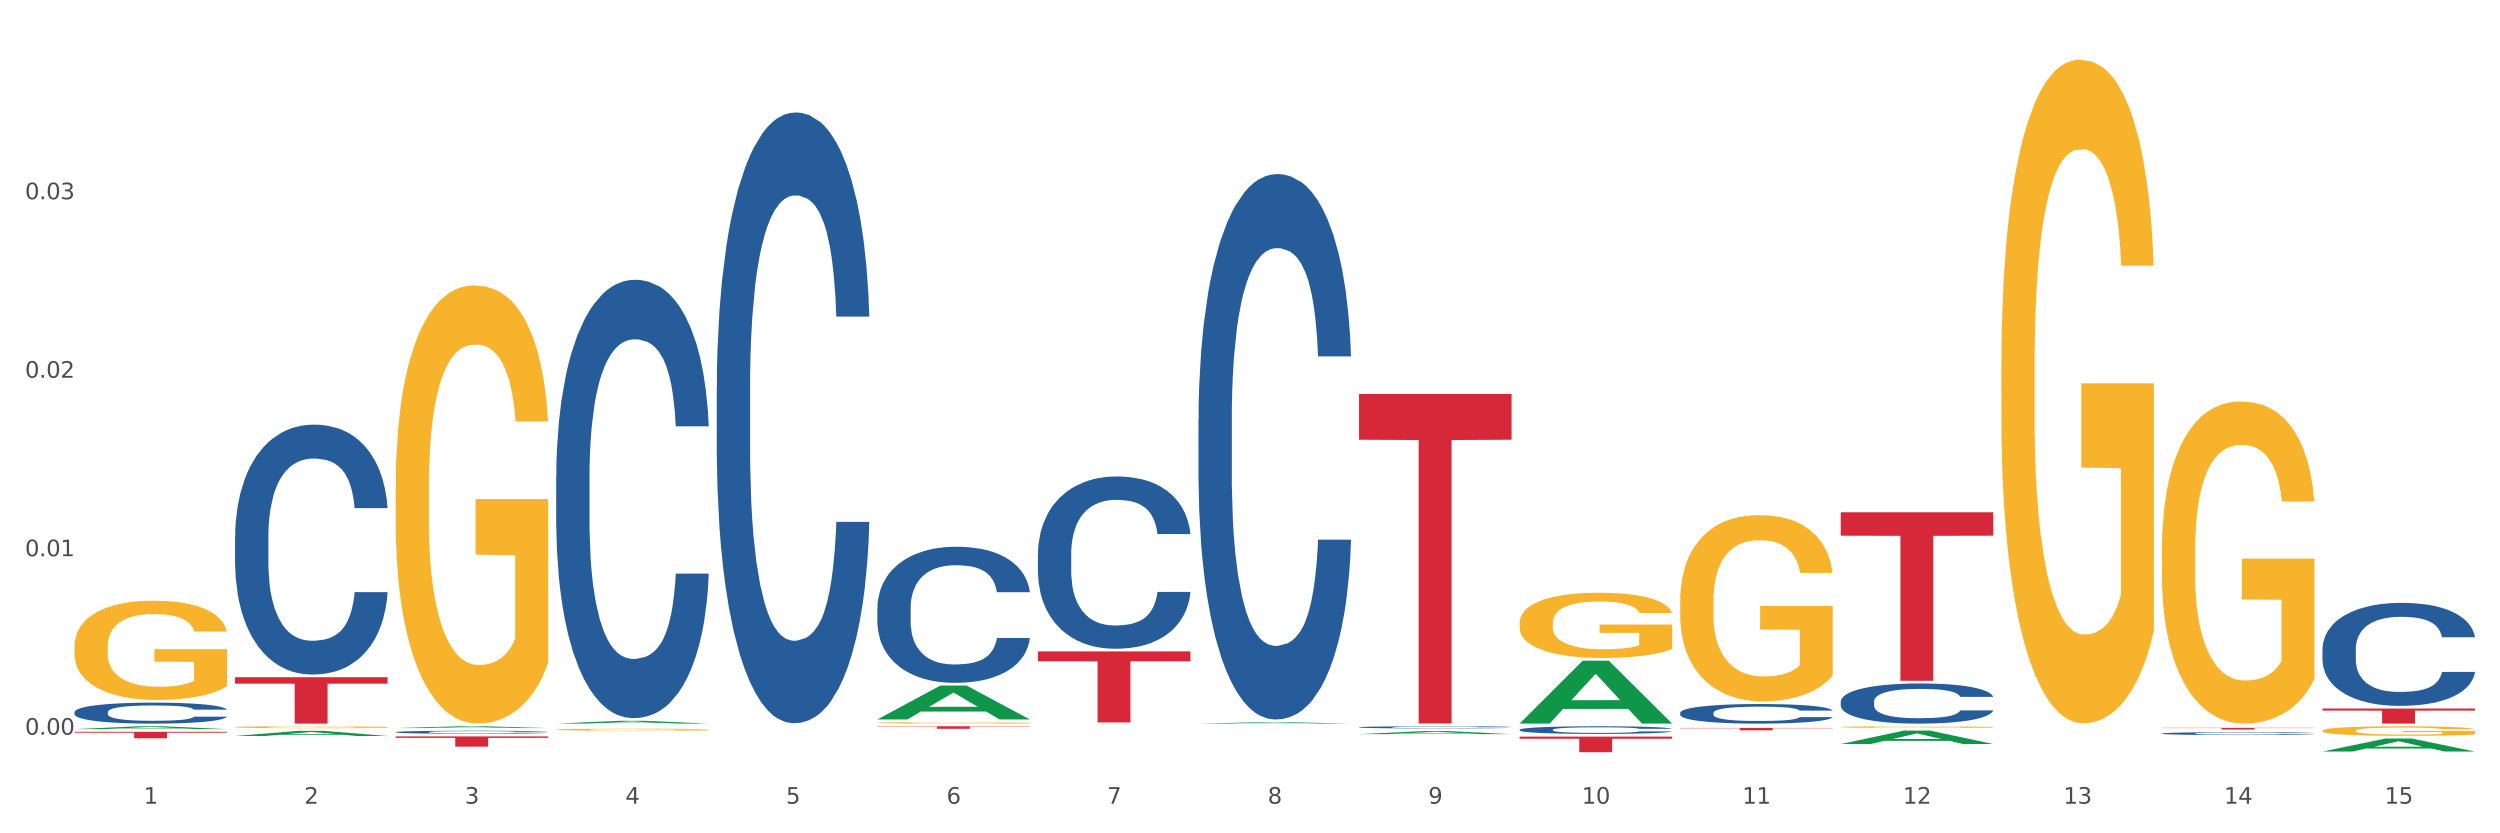 <?xml version="1.0" encoding="utf-8" standalone="no"?>
<!DOCTYPE svg PUBLIC "-//W3C//DTD SVG 1.1//EN"
  "http://www.w3.org/Graphics/SVG/1.1/DTD/svg11.dtd">
<svg xmlns:xlink="http://www.w3.org/1999/xlink" width="1080pt" height="360pt" viewBox="0 0 1080 360" xmlns="http://www.w3.org/2000/svg" version="1.1">
 <rect x="0" y="0" width="1080" height="360" fill="#333333" stroke="none"/>
 <defs>
  <style type="text/css">*{stroke-linejoin: round; stroke-linecap: butt}</style>
 </defs>
 <g id="figure_1">
  <g id="patch_1">
   <path d="M 0 360 
L 1080 360 
L 1080 0 
L 0 0 
z
" style="fill: #ffffff; stroke: #ffffff; stroke-linejoin: miter"/>
  </g>
  <g id="axes_1">
   <g id="matplotlib.axis_1">
    <g id="xtick_1">
     <g id="text_1">
      <!-- 1 -->
      <g style="fill: #4d4d4d" transform="translate(62.07 347.204) scale(0.096 -0.096)">
       <defs>
        <path id="DejaVuSans-31" d="M 794 531 
L 1825 531 
L 1825 4091 
L 703 3866 
L 703 4441 
L 1819 4666 
L 2450 4666 
L 2450 531 
L 3481 531 
L 3481 0 
L 794 0 
L 794 531 
z
" transform="scale(0.016)"/>
       </defs>
       <use xlink:href="#DejaVuSans-31"/>
      </g>
     </g>
    </g>
    <g id="xtick_2">
     <g id="text_2">
      <!-- 2 -->
      <g style="fill: #4d4d4d" transform="translate(131.436 347.204) scale(0.096 -0.096)">
       <defs>
        <path id="DejaVuSans-32" d="M 1228 531 
L 3431 531 
L 3431 0 
L 469 0 
L 469 531 
Q 828 903 1448 1529 
Q 2069 2156 2228 2338 
Q 2531 2678 2651 2914 
Q 2772 3150 2772 3378 
Q 2772 3750 2511 3984 
Q 2250 4219 1831 4219 
Q 1534 4219 1204 4116 
Q 875 4013 500 3803 
L 500 4441 
Q 881 4594 1212 4672 
Q 1544 4750 1819 4750 
Q 2544 4750 2975 4387 
Q 3406 4025 3406 3419 
Q 3406 3131 3298 2873 
Q 3191 2616 2906 2266 
Q 2828 2175 2409 1742 
Q 1991 1309 1228 531 
z
" transform="scale(0.016)"/>
       </defs>
       <use xlink:href="#DejaVuSans-32"/>
      </g>
     </g>
    </g>
    <g id="xtick_3">
     <g id="text_3">
      <!-- 3 -->
      <g style="fill: #4d4d4d" transform="translate(200.802 347.204) scale(0.096 -0.096)">
       <defs>
        <path id="DejaVuSans-33" d="M 2597 2516 
Q 3050 2419 3304 2112 
Q 3559 1806 3559 1356 
Q 3559 666 3084 287 
Q 2609 -91 1734 -91 
Q 1441 -91 1130 -33 
Q 819 25 488 141 
L 488 750 
Q 750 597 1062 519 
Q 1375 441 1716 441 
Q 2309 441 2620 675 
Q 2931 909 2931 1356 
Q 2931 1769 2642 2001 
Q 2353 2234 1838 2234 
L 1294 2234 
L 1294 2753 
L 1863 2753 
Q 2328 2753 2575 2939 
Q 2822 3125 2822 3475 
Q 2822 3834 2567 4026 
Q 2313 4219 1838 4219 
Q 1578 4219 1281 4162 
Q 984 4106 628 3988 
L 628 4550 
Q 988 4650 1302 4700 
Q 1616 4750 1894 4750 
Q 2613 4750 3031 4423 
Q 3450 4097 3450 3541 
Q 3450 3153 3228 2886 
Q 3006 2619 2597 2516 
z
" transform="scale(0.016)"/>
       </defs>
       <use xlink:href="#DejaVuSans-33"/>
      </g>
     </g>
    </g>
    <g id="xtick_4">
     <g id="text_4">
      <!-- 4 -->
      <g style="fill: #4d4d4d" transform="translate(270.169 347.204) scale(0.096 -0.096)">
       <defs>
        <path id="DejaVuSans-34" d="M 2419 4116 
L 825 1625 
L 2419 1625 
L 2419 4116 
z
M 2253 4666 
L 3047 4666 
L 3047 1625 
L 3713 1625 
L 3713 1100 
L 3047 1100 
L 3047 0 
L 2419 0 
L 2419 1100 
L 313 1100 
L 313 1709 
L 2253 4666 
z
" transform="scale(0.016)"/>
       </defs>
       <use xlink:href="#DejaVuSans-34"/>
      </g>
     </g>
    </g>
    <g id="xtick_5">
     <g id="text_5">
      <!-- 5 -->
      <g style="fill: #4d4d4d" transform="translate(339.535 347.204) scale(0.096 -0.096)">
       <defs>
        <path id="DejaVuSans-35" d="M 691 4666 
L 3169 4666 
L 3169 4134 
L 1269 4134 
L 1269 2991 
Q 1406 3038 1543 3061 
Q 1681 3084 1819 3084 
Q 2600 3084 3056 2656 
Q 3513 2228 3513 1497 
Q 3513 744 3044 326 
Q 2575 -91 1722 -91 
Q 1428 -91 1123 -41 
Q 819 9 494 109 
L 494 744 
Q 775 591 1075 516 
Q 1375 441 1709 441 
Q 2250 441 2565 725 
Q 2881 1009 2881 1497 
Q 2881 1984 2565 2268 
Q 2250 2553 1709 2553 
Q 1456 2553 1204 2497 
Q 953 2441 691 2322 
L 691 4666 
z
" transform="scale(0.016)"/>
       </defs>
       <use xlink:href="#DejaVuSans-35"/>
      </g>
     </g>
    </g>
    <g id="xtick_6">
     <g id="text_6">
      <!-- 6 -->
      <g style="fill: #4d4d4d" transform="translate(408.901 347.204) scale(0.096 -0.096)">
       <defs>
        <path id="DejaVuSans-36" d="M 2113 2584 
Q 1688 2584 1439 2293 
Q 1191 2003 1191 1497 
Q 1191 994 1439 701 
Q 1688 409 2113 409 
Q 2538 409 2786 701 
Q 3034 994 3034 1497 
Q 3034 2003 2786 2293 
Q 2538 2584 2113 2584 
z
M 3366 4563 
L 3366 3988 
Q 3128 4100 2886 4159 
Q 2644 4219 2406 4219 
Q 1781 4219 1451 3797 
Q 1122 3375 1075 2522 
Q 1259 2794 1537 2939 
Q 1816 3084 2150 3084 
Q 2853 3084 3261 2657 
Q 3669 2231 3669 1497 
Q 3669 778 3244 343 
Q 2819 -91 2113 -91 
Q 1303 -91 875 529 
Q 447 1150 447 2328 
Q 447 3434 972 4092 
Q 1497 4750 2381 4750 
Q 2619 4750 2861 4703 
Q 3103 4656 3366 4563 
z
" transform="scale(0.016)"/>
       </defs>
       <use xlink:href="#DejaVuSans-36"/>
      </g>
     </g>
    </g>
    <g id="xtick_7">
     <g id="text_7">
      <!-- 7 -->
      <g style="fill: #4d4d4d" transform="translate(478.267 347.204) scale(0.096 -0.096)">
       <defs>
        <path id="DejaVuSans-37" d="M 525 4666 
L 3525 4666 
L 3525 4397 
L 1831 0 
L 1172 0 
L 2766 4134 
L 525 4134 
L 525 4666 
z
" transform="scale(0.016)"/>
       </defs>
       <use xlink:href="#DejaVuSans-37"/>
      </g>
     </g>
    </g>
    <g id="xtick_8">
     <g id="text_8">
      <!-- 8 -->
      <g style="fill: #4d4d4d" transform="translate(547.634 347.204) scale(0.096 -0.096)">
       <defs>
        <path id="DejaVuSans-38" d="M 2034 2216 
Q 1584 2216 1326 1975 
Q 1069 1734 1069 1313 
Q 1069 891 1326 650 
Q 1584 409 2034 409 
Q 2484 409 2743 651 
Q 3003 894 3003 1313 
Q 3003 1734 2745 1975 
Q 2488 2216 2034 2216 
z
M 1403 2484 
Q 997 2584 770 2862 
Q 544 3141 544 3541 
Q 544 4100 942 4425 
Q 1341 4750 2034 4750 
Q 2731 4750 3128 4425 
Q 3525 4100 3525 3541 
Q 3525 3141 3298 2862 
Q 3072 2584 2669 2484 
Q 3125 2378 3379 2068 
Q 3634 1759 3634 1313 
Q 3634 634 3220 271 
Q 2806 -91 2034 -91 
Q 1263 -91 848 271 
Q 434 634 434 1313 
Q 434 1759 690 2068 
Q 947 2378 1403 2484 
z
M 1172 3481 
Q 1172 3119 1398 2916 
Q 1625 2713 2034 2713 
Q 2441 2713 2670 2916 
Q 2900 3119 2900 3481 
Q 2900 3844 2670 4047 
Q 2441 4250 2034 4250 
Q 1625 4250 1398 4047 
Q 1172 3844 1172 3481 
z
" transform="scale(0.016)"/>
       </defs>
       <use xlink:href="#DejaVuSans-38"/>
      </g>
     </g>
    </g>
    <g id="xtick_9">
     <g id="text_9">
      <!-- 9 -->
      <g style="fill: #4d4d4d" transform="translate(617 347.204) scale(0.096 -0.096)">
       <defs>
        <path id="DejaVuSans-39" d="M 703 97 
L 703 672 
Q 941 559 1184 500 
Q 1428 441 1663 441 
Q 2288 441 2617 861 
Q 2947 1281 2994 2138 
Q 2813 1869 2534 1725 
Q 2256 1581 1919 1581 
Q 1219 1581 811 2004 
Q 403 2428 403 3163 
Q 403 3881 828 4315 
Q 1253 4750 1959 4750 
Q 2769 4750 3195 4129 
Q 3622 3509 3622 2328 
Q 3622 1225 3098 567 
Q 2575 -91 1691 -91 
Q 1453 -91 1209 -44 
Q 966 3 703 97 
z
M 1959 2075 
Q 2384 2075 2632 2365 
Q 2881 2656 2881 3163 
Q 2881 3666 2632 3958 
Q 2384 4250 1959 4250 
Q 1534 4250 1286 3958 
Q 1038 3666 1038 3163 
Q 1038 2656 1286 2365 
Q 1534 2075 1959 2075 
z
" transform="scale(0.016)"/>
       </defs>
       <use xlink:href="#DejaVuSans-39"/>
      </g>
     </g>
    </g>
    <g id="xtick_10">
     <g id="text_10">
      <!-- 10 -->
      <g style="fill: #4d4d4d" transform="translate(683.312 347.204) scale(0.096 -0.096)">
       <defs>
        <path id="DejaVuSans-30" d="M 2034 4250 
Q 1547 4250 1301 3770 
Q 1056 3291 1056 2328 
Q 1056 1369 1301 889 
Q 1547 409 2034 409 
Q 2525 409 2770 889 
Q 3016 1369 3016 2328 
Q 3016 3291 2770 3770 
Q 2525 4250 2034 4250 
z
M 2034 4750 
Q 2819 4750 3233 4129 
Q 3647 3509 3647 2328 
Q 3647 1150 3233 529 
Q 2819 -91 2034 -91 
Q 1250 -91 836 529 
Q 422 1150 422 2328 
Q 422 3509 836 4129 
Q 1250 4750 2034 4750 
z
" transform="scale(0.016)"/>
       </defs>
       <use xlink:href="#DejaVuSans-31"/>
       <use xlink:href="#DejaVuSans-30" transform="translate(63.623 0)"/>
      </g>
     </g>
    </g>
    <g id="xtick_11">
     <g id="text_11">
      <!-- 11 -->
      <g style="fill: #4d4d4d" transform="translate(752.678 347.204) scale(0.096 -0.096)">
       <use xlink:href="#DejaVuSans-31"/>
       <use xlink:href="#DejaVuSans-31" transform="translate(63.623 0)"/>
      </g>
     </g>
    </g>
    <g id="xtick_12">
     <g id="text_12">
      <!-- 12 -->
      <g style="fill: #4d4d4d" transform="translate(822.044 347.204) scale(0.096 -0.096)">
       <use xlink:href="#DejaVuSans-31"/>
       <use xlink:href="#DejaVuSans-32" transform="translate(63.623 0)"/>
      </g>
     </g>
    </g>
    <g id="xtick_13">
     <g id="text_13">
      <!-- 13 -->
      <g style="fill: #4d4d4d" transform="translate(891.411 347.204) scale(0.096 -0.096)">
       <use xlink:href="#DejaVuSans-31"/>
       <use xlink:href="#DejaVuSans-33" transform="translate(63.623 0)"/>
      </g>
     </g>
    </g>
    <g id="xtick_14">
     <g id="text_14">
      <!-- 14 -->
      <g style="fill: #4d4d4d" transform="translate(960.777 347.204) scale(0.096 -0.096)">
       <use xlink:href="#DejaVuSans-31"/>
       <use xlink:href="#DejaVuSans-34" transform="translate(63.623 0)"/>
      </g>
     </g>
    </g>
    <g id="xtick_15">
     <g id="text_15">
      <!-- 15 -->
      <g style="fill: #4d4d4d" transform="translate(1030.143 347.204) scale(0.096 -0.096)">
       <use xlink:href="#DejaVuSans-31"/>
       <use xlink:href="#DejaVuSans-35" transform="translate(63.623 0)"/>
      </g>
     </g>
    </g>
    <g id="xtick_16"/>
    <g id="xtick_17"/>
    <g id="xtick_18"/>
    <g id="xtick_19"/>
    <g id="xtick_20"/>
    <g id="xtick_21"/>
    <g id="xtick_22"/>
    <g id="xtick_23"/>
    <g id="xtick_24"/>
    <g id="xtick_25"/>
    <g id="xtick_26"/>
    <g id="xtick_27"/>
    <g id="xtick_28"/>
    <g id="xtick_29"/>
   </g>
   <g id="matplotlib.axis_2">
    <g id="ytick_1">
     <g id="text_16">
      <!-- 0.00 -->
      <g style="fill: #4d4d4d" transform="translate(10.8 317.398) scale(0.096 -0.096)">
       <defs>
        <path id="DejaVuSans-2e" d="M 684 794 
L 1344 794 
L 1344 0 
L 684 0 
L 684 794 
z
" transform="scale(0.016)"/>
       </defs>
       <use xlink:href="#DejaVuSans-30"/>
       <use xlink:href="#DejaVuSans-2e" transform="translate(63.623 0)"/>
       <use xlink:href="#DejaVuSans-30" transform="translate(95.41 0)"/>
       <use xlink:href="#DejaVuSans-30" transform="translate(159.033 0)"/>
      </g>
     </g>
    </g>
    <g id="ytick_2">
     <g id="text_17">
      <!-- 0.01 -->
      <g style="fill: #4d4d4d" transform="translate(10.8 240.292) scale(0.096 -0.096)">
       <use xlink:href="#DejaVuSans-30"/>
       <use xlink:href="#DejaVuSans-2e" transform="translate(63.623 0)"/>
       <use xlink:href="#DejaVuSans-30" transform="translate(95.41 0)"/>
       <use xlink:href="#DejaVuSans-31" transform="translate(159.033 0)"/>
      </g>
     </g>
    </g>
    <g id="ytick_3">
     <g id="text_18">
      <!-- 0.02 -->
      <g style="fill: #4d4d4d" transform="translate(10.8 163.186) scale(0.096 -0.096)">
       <use xlink:href="#DejaVuSans-30"/>
       <use xlink:href="#DejaVuSans-2e" transform="translate(63.623 0)"/>
       <use xlink:href="#DejaVuSans-30" transform="translate(95.41 0)"/>
       <use xlink:href="#DejaVuSans-32" transform="translate(159.033 0)"/>
      </g>
     </g>
    </g>
    <g id="ytick_4">
     <g id="text_19">
      <!-- 0.03 -->
      <g style="fill: #4d4d4d" transform="translate(10.8 86.079) scale(0.096 -0.096)">
       <use xlink:href="#DejaVuSans-30"/>
       <use xlink:href="#DejaVuSans-2e" transform="translate(63.623 0)"/>
       <use xlink:href="#DejaVuSans-30" transform="translate(95.41 0)"/>
       <use xlink:href="#DejaVuSans-33" transform="translate(159.033 0)"/>
      </g>
     </g>
    </g>
    <g id="ytick_5"/>
    <g id="ytick_6"/>
    <g id="ytick_7"/>
    <g id="ytick_8"/>
   </g>
   <g id="PolyCollection_1">
    <path d="M 32.175 314.986 
L 32.243 314.984 
L 59.417 313.752 
L 70.695 313.751 
L 98.073 314.988 
L 85.029 314.988 
L 79.119 314.7 
L 51.061 314.7 
L 50.857 314.704 
L 45.151 314.988 
L 32.175 314.988 
L 32.175 314.986 
L 54.594 314.528 
L 75.586 314.527 
L 65.192 314.015 
L 65.056 314.012 
L 64.92 314.016 
L 54.526 314.527 
L 54.594 314.528 
L 32.175 314.986 
z
" clip-path="url(#p8245b3ee60)" style="fill: #109648"/>
    <path d="M 933.936 314.427 
L 999.834 314.427 
L 999.834 314.529 
L 973.912 314.529 
L 973.912 315.155 
L 959.702 315.155 
L 959.702 314.529 
L 933.936 314.529 
L 933.936 314.428 
L 933.936 314.427 
z
" clip-path="url(#p8245b3ee60)" style="fill: #d62839"/>
    <path d="M 795.203 221.294 
L 861.101 221.294 
L 861.101 231.413 
L 835.179 231.481 
L 835.179 294.106 
L 820.969 294.106 
L 820.969 231.481 
L 795.203 231.413 
L 795.203 221.363 
L 795.203 221.294 
z
" clip-path="url(#p8245b3ee60)" style="fill: #d62839"/>
    <path d="M 725.837 314.453 
L 791.735 314.453 
L 791.735 314.598 
L 765.813 314.599 
L 765.813 315.498 
L 751.603 315.498 
L 751.603 314.599 
L 725.837 314.598 
L 725.837 314.454 
L 725.837 314.453 
z
" clip-path="url(#p8245b3ee60)" style="fill: #d62839"/>
    <path d="M 656.471 318.199 
L 722.369 318.199 
L 722.369 319.137 
L 696.447 319.143 
L 696.447 324.95 
L 682.237 324.95 
L 682.237 319.143 
L 656.471 319.137 
L 656.471 318.205 
L 656.471 318.199 
z
" clip-path="url(#p8245b3ee60)" style="fill: #d62839"/>
    <path d="M 587.105 170.179 
L 653.003 170.179 
L 653.003 189.961 
L 627.081 190.094 
L 627.081 312.525 
L 612.871 312.525 
L 612.871 190.094 
L 587.105 189.961 
L 587.105 170.313 
L 587.105 170.179 
z
" clip-path="url(#p8245b3ee60)" style="fill: #d62839"/>
    <path d="M 448.372 281.416 
L 514.27 281.416 
L 514.27 285.682 
L 488.348 285.711 
L 488.348 312.109 
L 474.138 312.109 
L 474.138 285.711 
L 448.372 285.682 
L 448.372 281.445 
L 448.372 281.416 
z
" clip-path="url(#p8245b3ee60)" style="fill: #d62839"/>
    <path d="M 379.006 313.751 
L 444.904 313.751 
L 444.904 313.901 
L 418.982 313.902 
L 418.982 314.828 
L 404.772 314.828 
L 404.772 313.902 
L 379.006 313.901 
L 379.006 313.752 
L 379.006 313.751 
z
" clip-path="url(#p8245b3ee60)" style="fill: #d62839"/>
    <path d="M 170.907 318.125 
L 236.805 318.125 
L 236.805 318.743 
L 210.883 318.747 
L 210.883 322.573 
L 196.673 322.573 
L 196.673 318.747 
L 170.907 318.743 
L 170.907 318.129 
L 170.907 318.125 
z
" clip-path="url(#p8245b3ee60)" style="fill: #d62839"/>
    <path d="M 101.541 292.554 
L 167.439 292.554 
L 167.439 295.34 
L 141.517 295.359 
L 141.517 312.599 
L 127.307 312.599 
L 127.307 295.359 
L 101.541 295.34 
L 101.541 292.573 
L 101.541 292.554 
z
" clip-path="url(#p8245b3ee60)" style="fill: #d62839"/>
    <path d="M 32.175 316.14 
L 98.073 316.14 
L 98.073 316.526 
L 72.151 316.529 
L 72.151 318.922 
L 57.941 318.922 
L 57.941 316.529 
L 32.175 316.526 
L 32.175 316.142 
L 32.175 316.14 
z
" clip-path="url(#p8245b3ee60)" style="fill: #d62839"/>
    <path d="M 32.175 307.611 
L 32.253 307.603 
L 32.253 307.372 
L 32.487 307.057 
L 33.343 306.478 
L 34.434 306.04 
L 36.303 305.527 
L 37.316 305.312 
L 38.64 305.072 
L 41.366 304.683 
L 44.482 304.353 
L 46.663 304.171 
L 48.299 304.055 
L 51.96 303.848 
L 54.063 303.757 
L 56.244 303.683 
L 58.114 303.633 
L 61.229 303.575 
L 63.722 303.55 
L 66.604 303.542 
L 69.019 303.55 
L 72.212 303.583 
L 76.886 303.683 
L 78.677 303.74 
L 81.092 303.84 
L 83.585 303.972 
L 85.61 304.104 
L 87.947 304.295 
L 90.361 304.543 
L 92.698 304.857 
L 94.334 305.147 
L 95.658 305.453 
L 96.827 305.825 
L 97.683 306.23 
L 98.073 306.569 
L 83.818 306.569 
L 83.429 306.263 
L 82.65 305.932 
L 81.871 305.709 
L 81.014 305.527 
L 79.69 305.32 
L 78.522 305.188 
L 76.574 305.031 
L 74.783 304.932 
L 73.303 304.874 
L 71.511 304.824 
L 67.694 304.774 
L 64.968 304.774 
L 63.255 304.791 
L 61.151 304.832 
L 59.36 304.89 
L 57.257 304.989 
L 55.621 305.097 
L 53.985 305.238 
L 53.05 305.337 
L 51.648 305.519 
L 50.714 305.668 
L 49.467 305.924 
L 48.766 306.106 
L 47.52 306.578 
L 46.975 306.925 
L 46.741 307.165 
L 46.585 307.429 
L 46.585 308.72 
L 47.053 309.299 
L 47.442 309.547 
L 48.065 309.828 
L 49.234 310.192 
L 50.947 310.548 
L 52.739 310.804 
L 54.219 310.961 
L 55.621 311.077 
L 57.023 311.168 
L 58.737 311.251 
L 60.139 311.3 
L 62.242 311.35 
L 64.734 311.375 
L 66.682 311.375 
L 70.654 311.334 
L 72.446 311.292 
L 74.16 311.234 
L 76.029 311.143 
L 77.509 311.044 
L 78.366 310.97 
L 79.768 310.812 
L 80.858 310.647 
L 81.793 310.457 
L 82.416 310.291 
L 83.117 310.043 
L 83.663 309.762 
L 83.818 309.613 
L 98.073 309.613 
L 97.761 309.911 
L 97.216 310.2 
L 96.126 310.589 
L 95.269 310.812 
L 93.945 311.085 
L 92.542 311.317 
L 90.595 311.573 
L 88.804 311.764 
L 86.934 311.929 
L 84.909 312.078 
L 81.248 312.285 
L 79.924 312.343 
L 77.12 312.442 
L 74.939 312.5 
L 71.745 312.558 
L 68.473 312.591 
L 65.046 312.599 
L 62.008 312.583 
L 58.659 312.533 
L 56.556 312.483 
L 54.219 312.409 
L 51.493 312.293 
L 48.922 312.152 
L 46.507 311.987 
L 44.248 311.797 
L 42.145 311.582 
L 39.419 311.226 
L 37.394 310.879 
L 35.914 310.556 
L 34.901 310.283 
L 33.889 309.936 
L 33.343 309.696 
L 32.487 309.117 
L 32.175 308.579 
L 32.175 307.611 
z
" clip-path="url(#p8245b3ee60)" style="fill: #255c99"/>
    <path d="M 32.175 279.323 
L 32.253 279.284 
L 32.253 277.874 
L 32.408 276.66 
L 33.186 273.723 
L 34.353 271.295 
L 35.209 270.002 
L 36.065 268.945 
L 37.076 267.887 
L 38.321 266.791 
L 40.578 265.185 
L 41.978 264.363 
L 43.69 263.501 
L 46.802 262.248 
L 49.058 261.543 
L 51.392 260.956 
L 55.204 260.251 
L 57.694 259.937 
L 60.339 259.702 
L 63.529 259.546 
L 65.941 259.506 
L 71.231 259.624 
L 75.744 259.976 
L 77.922 260.251 
L 80.723 260.721 
L 82.201 261.034 
L 84.613 261.66 
L 87.103 262.483 
L 88.815 263.188 
L 91.382 264.519 
L 93.327 265.851 
L 95.116 267.496 
L 96.05 268.631 
L 96.75 269.689 
L 97.373 270.903 
L 97.995 272.822 
L 83.991 272.822 
L 83.446 271.451 
L 82.59 270.159 
L 81.346 268.906 
L 80.256 268.122 
L 78.389 267.143 
L 76.677 266.517 
L 74.888 266.047 
L 72.71 265.655 
L 70.998 265.459 
L 68.586 265.303 
L 63.84 265.342 
L 60.65 265.655 
L 58.472 266.047 
L 57.071 266.399 
L 55.827 266.791 
L 54.426 267.339 
L 52.792 268.162 
L 51.625 268.906 
L 50.458 269.846 
L 49.525 270.785 
L 48.669 271.882 
L 47.969 273.057 
L 47.424 274.271 
L 46.957 275.759 
L 46.568 278.226 
L 46.568 283.592 
L 46.724 284.806 
L 47.113 286.411 
L 47.58 287.626 
L 48.358 289.075 
L 49.058 290.054 
L 50.381 291.464 
L 51.859 292.638 
L 53.026 293.382 
L 54.193 294.009 
L 56.216 294.871 
L 58.472 295.576 
L 60.417 296.006 
L 63.062 296.398 
L 64.852 296.555 
L 66.408 296.633 
L 70.22 296.633 
L 72.943 296.516 
L 75.977 296.241 
L 78.311 295.889 
L 80.256 295.458 
L 82.435 294.753 
L 83.835 294.087 
L 83.835 285.902 
L 66.719 285.863 
L 66.719 280.42 
L 98.073 280.42 
L 98.073 296.398 
L 96.75 297.22 
L 95.272 297.965 
L 93.716 298.63 
L 91.382 299.453 
L 88.581 300.236 
L 86.091 300.784 
L 83.446 301.254 
L 80.334 301.685 
L 76.288 302.077 
L 73.799 302.233 
L 70.687 302.351 
L 67.03 302.39 
L 63.84 302.312 
L 60.728 302.116 
L 57.461 301.763 
L 54.271 301.254 
L 51.859 300.745 
L 49.447 300.119 
L 46.879 299.296 
L 44.857 298.513 
L 43.301 297.808 
L 41.589 296.907 
L 39.722 295.732 
L 38.321 294.675 
L 37.076 293.578 
L 35.754 292.168 
L 34.82 290.954 
L 33.887 289.427 
L 33.342 288.291 
L 32.72 286.529 
L 32.253 284.062 
L 32.175 279.323 
z
" clip-path="url(#p8245b3ee60)" style="fill: #f7b32b"/>
    <path d="M 101.541 231.947 
L 101.619 231.848 
L 101.619 229.087 
L 101.853 225.34 
L 102.71 218.438 
L 103.8 213.213 
L 105.67 207.099 
L 106.682 204.536 
L 108.006 201.676 
L 110.733 197.042 
L 113.848 193.098 
L 116.029 190.929 
L 117.665 189.549 
L 121.326 187.084 
L 123.429 185.999 
L 125.61 185.112 
L 127.48 184.52 
L 130.595 183.83 
L 133.088 183.534 
L 135.97 183.435 
L 138.385 183.534 
L 141.578 183.928 
L 146.252 185.112 
L 148.044 185.802 
L 150.458 186.985 
L 152.951 188.563 
L 154.976 190.14 
L 157.313 192.408 
L 159.728 195.366 
L 162.064 199.113 
L 163.7 202.564 
L 165.024 206.212 
L 166.193 210.649 
L 167.05 215.48 
L 167.439 219.523 
L 153.185 219.523 
L 152.795 215.875 
L 152.016 211.931 
L 151.237 209.269 
L 150.38 207.099 
L 149.056 204.634 
L 147.888 203.057 
L 145.941 201.183 
L 144.149 200 
L 142.669 199.31 
L 140.877 198.718 
L 137.061 198.127 
L 134.334 198.127 
L 132.621 198.324 
L 130.518 198.817 
L 128.726 199.507 
L 126.623 200.69 
L 124.987 201.972 
L 123.351 203.648 
L 122.417 204.832 
L 121.015 207.001 
L 120.08 208.776 
L 118.834 211.832 
L 118.133 214.001 
L 116.886 219.622 
L 116.341 223.763 
L 116.107 226.622 
L 115.952 229.777 
L 115.952 245.159 
L 116.419 252.061 
L 116.808 255.019 
L 117.431 258.371 
L 118.6 262.71 
L 120.314 266.95 
L 122.105 270.006 
L 123.585 271.88 
L 124.987 273.26 
L 126.389 274.345 
L 128.103 275.331 
L 129.505 275.922 
L 131.608 276.514 
L 134.101 276.81 
L 136.048 276.81 
L 140.021 276.317 
L 141.812 275.824 
L 143.526 275.133 
L 145.395 274.049 
L 146.875 272.866 
L 147.732 271.978 
L 149.134 270.105 
L 150.225 268.133 
L 151.159 265.865 
L 151.783 263.893 
L 152.484 260.935 
L 153.029 257.583 
L 153.185 255.808 
L 167.439 255.808 
L 167.128 259.357 
L 166.582 262.808 
L 165.492 267.443 
L 164.635 270.105 
L 163.311 273.359 
L 161.909 276.119 
L 159.961 279.176 
L 158.17 281.444 
L 156.3 283.416 
L 154.275 285.191 
L 150.614 287.656 
L 149.29 288.346 
L 146.486 289.529 
L 144.305 290.219 
L 141.111 290.909 
L 137.84 291.304 
L 134.412 291.402 
L 131.374 291.205 
L 128.025 290.614 
L 125.922 290.022 
L 123.585 289.135 
L 120.859 287.754 
L 118.288 286.078 
L 115.874 284.106 
L 113.615 281.838 
L 111.512 279.275 
L 108.785 275.035 
L 106.76 270.894 
L 105.28 267.048 
L 104.267 263.794 
L 103.255 259.653 
L 102.71 256.794 
L 101.853 249.892 
L 101.541 243.483 
L 101.541 231.947 
z
" clip-path="url(#p8245b3ee60)" style="fill: #255c99"/>
    <path d="M 170.907 316.264 
L 170.985 316.263 
L 170.985 316.23 
L 171.219 316.186 
L 172.076 316.103 
L 173.166 316.041 
L 175.036 315.968 
L 176.048 315.938 
L 177.373 315.904 
L 180.099 315.849 
L 183.215 315.802 
L 185.396 315.776 
L 187.031 315.759 
L 190.692 315.73 
L 192.796 315.717 
L 194.977 315.706 
L 196.846 315.699 
L 199.962 315.691 
L 202.454 315.688 
L 205.336 315.686 
L 207.751 315.688 
L 210.945 315.692 
L 215.618 315.706 
L 217.41 315.715 
L 219.825 315.729 
L 222.317 315.747 
L 224.342 315.766 
L 226.679 315.793 
L 229.094 315.829 
L 231.431 315.873 
L 233.066 315.914 
L 234.391 315.958 
L 235.559 316.011 
L 236.416 316.068 
L 236.805 316.116 
L 222.551 316.116 
L 222.161 316.073 
L 221.382 316.026 
L 220.604 315.994 
L 219.747 315.968 
L 218.422 315.939 
L 217.254 315.92 
L 215.307 315.898 
L 213.515 315.884 
L 212.035 315.876 
L 210.244 315.868 
L 206.427 315.861 
L 203.701 315.861 
L 201.987 315.864 
L 199.884 315.87 
L 198.092 315.878 
L 195.989 315.892 
L 194.353 315.907 
L 192.718 315.927 
L 191.783 315.941 
L 190.381 315.967 
L 189.446 315.988 
L 188.2 316.025 
L 187.499 316.051 
L 186.252 316.117 
L 185.707 316.167 
L 185.474 316.201 
L 185.318 316.238 
L 185.318 316.422 
L 185.785 316.504 
L 186.175 316.539 
L 186.798 316.579 
L 187.966 316.631 
L 189.68 316.681 
L 191.471 316.718 
L 192.951 316.74 
L 194.353 316.756 
L 195.755 316.769 
L 197.469 316.781 
L 198.871 316.788 
L 200.974 316.795 
L 203.467 316.799 
L 205.414 316.799 
L 209.387 316.793 
L 211.178 316.787 
L 212.892 316.779 
L 214.761 316.766 
L 216.241 316.752 
L 217.098 316.741 
L 218.5 316.719 
L 219.591 316.695 
L 220.526 316.668 
L 221.149 316.645 
L 221.85 316.61 
L 222.395 316.57 
L 222.551 316.549 
L 236.805 316.549 
L 236.494 316.591 
L 235.949 316.632 
L 234.858 316.687 
L 234.001 316.719 
L 232.677 316.758 
L 231.275 316.791 
L 229.328 316.827 
L 227.536 316.854 
L 225.667 316.877 
L 223.641 316.899 
L 219.98 316.928 
L 218.656 316.936 
L 215.852 316.95 
L 213.671 316.959 
L 210.477 316.967 
L 207.206 316.971 
L 203.779 316.973 
L 200.741 316.97 
L 197.391 316.963 
L 195.288 316.956 
L 192.951 316.946 
L 190.225 316.929 
L 187.655 316.909 
L 185.24 316.886 
L 182.981 316.859 
L 180.878 316.828 
L 178.152 316.778 
L 176.126 316.728 
L 174.646 316.682 
L 173.634 316.644 
L 172.621 316.594 
L 172.076 316.56 
L 171.219 316.478 
L 170.907 316.402 
L 170.907 316.264 
z
" clip-path="url(#p8245b3ee60)" style="fill: #255c99"/>
    <path d="M 240.274 205.955 
L 240.352 205.782 
L 240.352 200.939 
L 240.585 194.367 
L 241.442 182.26 
L 242.533 173.093 
L 244.402 162.37 
L 245.415 157.873 
L 246.739 152.857 
L 249.465 144.728 
L 252.581 137.81 
L 254.762 134.005 
L 256.398 131.584 
L 260.059 127.26 
L 262.162 125.358 
L 264.343 123.801 
L 266.212 122.763 
L 269.328 121.553 
L 271.821 121.034 
L 274.703 120.861 
L 277.117 121.034 
L 280.311 121.725 
L 284.985 123.801 
L 286.776 125.012 
L 289.191 127.087 
L 291.683 129.854 
L 293.709 132.622 
L 296.045 136.6 
L 298.46 141.788 
L 300.797 148.361 
L 302.433 154.414 
L 303.757 160.813 
L 304.925 168.596 
L 305.782 177.071 
L 306.172 184.162 
L 291.917 184.162 
L 291.528 177.763 
L 290.749 170.845 
L 289.97 166.175 
L 289.113 162.37 
L 287.789 158.046 
L 286.62 155.279 
L 284.673 151.993 
L 282.881 149.917 
L 281.401 148.706 
L 279.61 147.669 
L 275.793 146.631 
L 273.067 146.631 
L 271.353 146.977 
L 269.25 147.842 
L 267.458 149.052 
L 265.355 151.128 
L 263.72 153.376 
L 262.084 156.316 
L 261.149 158.392 
L 259.747 162.197 
L 258.812 165.31 
L 257.566 170.672 
L 256.865 174.477 
L 255.619 184.335 
L 255.073 191.599 
L 254.84 196.615 
L 254.684 202.15 
L 254.684 229.131 
L 255.151 241.237 
L 255.541 246.426 
L 256.164 252.306 
L 257.332 259.917 
L 259.046 267.354 
L 260.838 272.715 
L 262.318 276.001 
L 263.72 278.423 
L 265.122 280.325 
L 266.835 282.055 
L 268.237 283.092 
L 270.341 284.13 
L 272.833 284.649 
L 274.78 284.649 
L 278.753 283.784 
L 280.545 282.92 
L 282.258 281.709 
L 284.128 279.806 
L 285.608 277.731 
L 286.465 276.174 
L 287.867 272.888 
L 288.957 269.429 
L 289.892 265.451 
L 290.515 261.992 
L 291.216 256.803 
L 291.761 250.923 
L 291.917 247.81 
L 306.172 247.81 
L 305.86 254.036 
L 305.315 260.089 
L 304.224 268.218 
L 303.367 272.888 
L 302.043 278.596 
L 300.641 283.438 
L 298.694 288.8 
L 296.902 292.778 
L 295.033 296.237 
L 293.008 299.35 
L 289.347 303.674 
L 288.022 304.885 
L 285.218 306.96 
L 283.037 308.171 
L 279.844 309.382 
L 276.572 310.073 
L 273.145 310.246 
L 270.107 309.901 
L 266.757 308.863 
L 264.654 307.825 
L 262.318 306.268 
L 259.591 303.847 
L 257.021 300.907 
L 254.606 297.448 
L 252.347 293.47 
L 250.244 288.973 
L 247.518 281.536 
L 245.493 274.272 
L 244.013 267.527 
L 243 261.819 
L 241.987 254.555 
L 241.442 249.539 
L 240.585 237.432 
L 240.274 226.19 
L 240.274 205.955 
z
" clip-path="url(#p8245b3ee60)" style="fill: #255c99"/>
    <path d="M 1003.302 280.428 
L 1003.38 280.387 
L 1003.38 279.249 
L 1003.614 277.705 
L 1004.47 274.861 
L 1005.561 272.707 
L 1007.43 270.187 
L 1008.443 269.131 
L 1009.767 267.952 
L 1012.494 266.042 
L 1015.609 264.417 
L 1017.79 263.523 
L 1019.426 262.954 
L 1023.087 261.938 
L 1025.19 261.491 
L 1027.371 261.125 
L 1029.241 260.882 
L 1032.356 260.597 
L 1034.849 260.475 
L 1037.731 260.435 
L 1040.146 260.475 
L 1043.339 260.638 
L 1048.013 261.125 
L 1049.805 261.41 
L 1052.219 261.897 
L 1054.712 262.548 
L 1056.737 263.198 
L 1059.074 264.132 
L 1061.489 265.352 
L 1063.825 266.896 
L 1065.461 268.318 
L 1066.785 269.822 
L 1067.954 271.65 
L 1068.811 273.641 
L 1069.2 275.308 
L 1054.945 275.308 
L 1054.556 273.804 
L 1053.777 272.179 
L 1052.998 271.081 
L 1052.141 270.187 
L 1050.817 269.171 
L 1049.649 268.521 
L 1047.701 267.749 
L 1045.91 267.261 
L 1044.43 266.977 
L 1042.638 266.733 
L 1038.822 266.489 
L 1036.095 266.489 
L 1034.382 266.571 
L 1032.278 266.774 
L 1030.487 267.058 
L 1028.384 267.546 
L 1026.748 268.074 
L 1025.112 268.765 
L 1024.178 269.253 
L 1022.775 270.147 
L 1021.841 270.878 
L 1020.594 272.138 
L 1019.893 273.032 
L 1018.647 275.348 
L 1018.102 277.055 
L 1017.868 278.233 
L 1017.712 279.534 
L 1017.712 285.873 
L 1018.18 288.718 
L 1018.569 289.937 
L 1019.192 291.318 
L 1020.361 293.106 
L 1022.074 294.854 
L 1023.866 296.113 
L 1025.346 296.886 
L 1026.748 297.454 
L 1028.15 297.901 
L 1029.864 298.308 
L 1031.266 298.552 
L 1033.369 298.795 
L 1035.862 298.917 
L 1037.809 298.917 
L 1041.781 298.714 
L 1043.573 298.511 
L 1045.287 298.227 
L 1047.156 297.78 
L 1048.636 297.292 
L 1049.493 296.926 
L 1050.895 296.154 
L 1051.986 295.341 
L 1052.92 294.407 
L 1053.543 293.594 
L 1054.244 292.375 
L 1054.79 290.993 
L 1054.945 290.262 
L 1069.2 290.262 
L 1068.888 291.725 
L 1068.343 293.147 
L 1067.253 295.057 
L 1066.396 296.154 
L 1065.072 297.495 
L 1063.67 298.633 
L 1061.722 299.893 
L 1059.931 300.827 
L 1058.061 301.64 
L 1056.036 302.372 
L 1052.375 303.387 
L 1051.051 303.672 
L 1048.247 304.16 
L 1046.066 304.444 
L 1042.872 304.728 
L 1039.6 304.891 
L 1036.173 304.932 
L 1033.135 304.85 
L 1029.786 304.607 
L 1027.683 304.363 
L 1025.346 303.997 
L 1022.62 303.428 
L 1020.049 302.737 
L 1017.634 301.925 
L 1015.376 300.99 
L 1013.272 299.933 
L 1010.546 298.186 
L 1008.521 296.479 
L 1007.041 294.894 
L 1006.028 293.553 
L 1005.016 291.847 
L 1004.47 290.668 
L 1003.614 287.824 
L 1003.302 285.182 
L 1003.302 280.428 
z
" clip-path="url(#p8245b3ee60)" style="fill: #255c99"/>
    <path d="M 933.936 316.86 
L 934.014 316.859 
L 934.014 316.827 
L 934.247 316.785 
L 935.104 316.706 
L 936.195 316.646 
L 938.064 316.577 
L 939.077 316.548 
L 940.401 316.515 
L 943.127 316.462 
L 946.243 316.417 
L 948.424 316.392 
L 950.06 316.377 
L 953.721 316.349 
L 955.824 316.336 
L 958.005 316.326 
L 959.874 316.319 
L 962.99 316.312 
L 965.483 316.308 
L 968.365 316.307 
L 970.779 316.308 
L 973.973 316.313 
L 978.647 316.326 
L 980.438 316.334 
L 982.853 316.348 
L 985.346 316.366 
L 987.371 316.384 
L 989.708 316.409 
L 992.122 316.443 
L 994.459 316.486 
L 996.095 316.525 
L 997.419 316.567 
L 998.587 316.617 
L 999.444 316.672 
L 999.834 316.718 
L 985.579 316.718 
L 985.19 316.677 
L 984.411 316.632 
L 983.632 316.601 
L 982.775 316.577 
L 981.451 316.549 
L 980.283 316.531 
L 978.335 316.509 
L 976.544 316.496 
L 975.064 316.488 
L 973.272 316.481 
L 969.455 316.474 
L 966.729 316.474 
L 965.015 316.477 
L 962.912 316.482 
L 961.121 316.49 
L 959.018 316.504 
L 957.382 316.518 
L 955.746 316.537 
L 954.811 316.551 
L 953.409 316.576 
L 952.475 316.596 
L 951.228 316.631 
L 950.527 316.655 
L 949.281 316.719 
L 948.736 316.767 
L 948.502 316.799 
L 948.346 316.835 
L 948.346 317.01 
L 948.814 317.089 
L 949.203 317.123 
L 949.826 317.161 
L 950.995 317.21 
L 952.708 317.259 
L 954.5 317.293 
L 955.98 317.315 
L 957.382 317.33 
L 958.784 317.343 
L 960.498 317.354 
L 961.9 317.361 
L 964.003 317.367 
L 966.495 317.371 
L 968.443 317.371 
L 972.415 317.365 
L 974.207 317.36 
L 975.92 317.352 
L 977.79 317.339 
L 979.27 317.326 
L 980.127 317.316 
L 981.529 317.294 
L 982.619 317.272 
L 983.554 317.246 
L 984.177 317.224 
L 984.878 317.19 
L 985.423 317.152 
L 985.579 317.132 
L 999.834 317.132 
L 999.522 317.172 
L 998.977 317.211 
L 997.886 317.264 
L 997.03 317.294 
L 995.705 317.332 
L 994.303 317.363 
L 992.356 317.398 
L 990.564 317.424 
L 988.695 317.446 
L 986.67 317.466 
L 983.009 317.494 
L 981.685 317.502 
L 978.88 317.516 
L 976.699 317.524 
L 973.506 317.531 
L 970.234 317.536 
L 966.807 317.537 
L 963.769 317.535 
L 960.42 317.528 
L 958.317 317.521 
L 955.98 317.511 
L 953.253 317.496 
L 950.683 317.476 
L 948.268 317.454 
L 946.009 317.428 
L 943.906 317.399 
L 941.18 317.351 
L 939.155 317.303 
L 937.675 317.26 
L 936.662 317.223 
L 935.65 317.175 
L 935.104 317.143 
L 934.247 317.064 
L 933.936 316.991 
L 933.936 316.86 
z
" clip-path="url(#p8245b3ee60)" style="fill: #255c99"/>
    <path d="M 795.203 303.049 
L 795.281 303.034 
L 795.281 302.59 
L 795.515 301.988 
L 796.372 300.88 
L 797.462 300.04 
L 799.332 299.058 
L 800.344 298.647 
L 801.669 298.187 
L 804.395 297.443 
L 807.511 296.81 
L 809.692 296.461 
L 811.327 296.24 
L 814.988 295.844 
L 817.092 295.669 
L 819.273 295.527 
L 821.142 295.432 
L 824.258 295.321 
L 826.75 295.273 
L 829.632 295.258 
L 832.047 295.273 
L 835.241 295.337 
L 839.914 295.527 
L 841.706 295.638 
L 844.121 295.828 
L 846.613 296.081 
L 848.638 296.335 
L 850.975 296.699 
L 853.39 297.174 
L 855.727 297.776 
L 857.362 298.33 
L 858.687 298.916 
L 859.855 299.629 
L 860.712 300.405 
L 861.101 301.054 
L 846.847 301.054 
L 846.457 300.468 
L 845.678 299.834 
L 844.899 299.407 
L 844.043 299.058 
L 842.718 298.663 
L 841.55 298.409 
L 839.603 298.108 
L 837.811 297.918 
L 836.331 297.807 
L 834.54 297.712 
L 830.723 297.617 
L 827.997 297.617 
L 826.283 297.649 
L 824.18 297.728 
L 822.388 297.839 
L 820.285 298.029 
L 818.649 298.235 
L 817.014 298.504 
L 816.079 298.694 
L 814.677 299.043 
L 813.742 299.328 
L 812.496 299.819 
L 811.795 300.167 
L 810.548 301.07 
L 810.003 301.735 
L 809.77 302.194 
L 809.614 302.701 
L 809.614 305.172 
L 810.081 306.28 
L 810.471 306.755 
L 811.094 307.294 
L 812.262 307.991 
L 813.976 308.672 
L 815.767 309.162 
L 817.247 309.463 
L 818.649 309.685 
L 820.051 309.859 
L 821.765 310.018 
L 823.167 310.113 
L 825.27 310.208 
L 827.763 310.255 
L 829.71 310.255 
L 833.683 310.176 
L 835.474 310.097 
L 837.188 309.986 
L 839.057 309.812 
L 840.537 309.622 
L 841.394 309.479 
L 842.796 309.178 
L 843.887 308.862 
L 844.822 308.497 
L 845.445 308.181 
L 846.146 307.705 
L 846.691 307.167 
L 846.847 306.882 
L 861.101 306.882 
L 860.79 307.452 
L 860.245 308.006 
L 859.154 308.751 
L 858.297 309.178 
L 856.973 309.701 
L 855.571 310.144 
L 853.624 310.635 
L 851.832 311 
L 849.963 311.316 
L 847.937 311.601 
L 844.276 311.997 
L 842.952 312.108 
L 840.148 312.298 
L 837.967 312.409 
L 834.773 312.52 
L 831.502 312.583 
L 828.074 312.599 
L 825.037 312.567 
L 821.687 312.472 
L 819.584 312.377 
L 817.247 312.235 
L 814.521 312.013 
L 811.951 311.744 
L 809.536 311.427 
L 807.277 311.063 
L 805.174 310.651 
L 802.448 309.97 
L 800.422 309.305 
L 798.942 308.687 
L 797.93 308.165 
L 796.917 307.5 
L 796.372 307.04 
L 795.515 305.932 
L 795.203 304.902 
L 795.203 303.049 
z
" clip-path="url(#p8245b3ee60)" style="fill: #255c99"/>
    <path d="M 725.837 307.94 
L 725.915 307.932 
L 725.915 307.716 
L 726.149 307.422 
L 727.006 306.881 
L 728.096 306.472 
L 729.966 305.993 
L 730.978 305.792 
L 732.302 305.568 
L 735.029 305.205 
L 738.144 304.895 
L 740.325 304.725 
L 741.961 304.617 
L 745.622 304.424 
L 747.725 304.339 
L 749.906 304.27 
L 751.776 304.223 
L 754.891 304.169 
L 757.384 304.146 
L 760.266 304.138 
L 762.681 304.146 
L 765.874 304.177 
L 770.548 304.27 
L 772.34 304.324 
L 774.754 304.416 
L 777.247 304.54 
L 779.272 304.664 
L 781.609 304.841 
L 784.024 305.073 
L 786.36 305.367 
L 787.996 305.637 
L 789.32 305.923 
L 790.489 306.271 
L 791.346 306.649 
L 791.735 306.966 
L 777.481 306.966 
L 777.091 306.68 
L 776.312 306.371 
L 775.533 306.163 
L 774.676 305.993 
L 773.352 305.799 
L 772.184 305.676 
L 770.237 305.529 
L 768.445 305.436 
L 766.965 305.382 
L 765.173 305.336 
L 761.357 305.289 
L 758.63 305.289 
L 756.917 305.305 
L 754.814 305.344 
L 753.022 305.398 
L 750.919 305.49 
L 749.283 305.591 
L 747.647 305.722 
L 746.713 305.815 
L 745.311 305.985 
L 744.376 306.124 
L 743.13 306.364 
L 742.429 306.534 
L 741.182 306.974 
L 740.637 307.298 
L 740.403 307.523 
L 740.248 307.77 
L 740.248 308.975 
L 740.715 309.516 
L 741.104 309.748 
L 741.727 310.011 
L 742.896 310.351 
L 744.61 310.683 
L 746.401 310.922 
L 747.881 311.069 
L 749.283 311.177 
L 750.685 311.262 
L 752.399 311.34 
L 753.801 311.386 
L 755.904 311.432 
L 758.397 311.455 
L 760.344 311.455 
L 764.317 311.417 
L 766.108 311.378 
L 767.822 311.324 
L 769.691 311.239 
L 771.171 311.146 
L 772.028 311.077 
L 773.43 310.93 
L 774.521 310.776 
L 775.455 310.598 
L 776.079 310.443 
L 776.78 310.211 
L 777.325 309.949 
L 777.481 309.81 
L 791.735 309.81 
L 791.424 310.088 
L 790.878 310.358 
L 789.788 310.721 
L 788.931 310.93 
L 787.607 311.185 
L 786.205 311.401 
L 784.257 311.641 
L 782.466 311.819 
L 780.596 311.973 
L 778.571 312.112 
L 774.91 312.305 
L 773.586 312.36 
L 770.782 312.452 
L 768.601 312.506 
L 765.407 312.56 
L 762.136 312.591 
L 758.708 312.599 
L 755.67 312.584 
L 752.321 312.537 
L 750.218 312.491 
L 747.881 312.421 
L 745.155 312.313 
L 742.584 312.182 
L 740.17 312.027 
L 737.911 311.85 
L 735.808 311.649 
L 733.081 311.316 
L 731.056 310.992 
L 729.576 310.691 
L 728.563 310.436 
L 727.551 310.111 
L 727.006 309.887 
L 726.149 309.346 
L 725.837 308.844 
L 725.837 307.94 
z
" clip-path="url(#p8245b3ee60)" style="fill: #255c99"/>
    <path d="M 656.471 315.232 
L 656.549 315.229 
L 656.549 315.145 
L 656.783 315.03 
L 657.639 314.82 
L 658.73 314.66 
L 660.599 314.473 
L 661.612 314.395 
L 662.936 314.308 
L 665.662 314.166 
L 668.778 314.046 
L 670.959 313.98 
L 672.595 313.938 
L 676.256 313.862 
L 678.359 313.829 
L 680.54 313.802 
L 682.41 313.784 
L 685.525 313.763 
L 688.018 313.754 
L 690.9 313.751 
L 693.315 313.754 
L 696.508 313.766 
L 701.182 313.802 
L 702.973 313.823 
L 705.388 313.859 
L 707.881 313.908 
L 709.906 313.956 
L 712.243 314.025 
L 714.657 314.115 
L 716.994 314.23 
L 718.63 314.335 
L 719.954 314.446 
L 721.123 314.582 
L 721.979 314.729 
L 722.369 314.853 
L 708.114 314.853 
L 707.725 314.741 
L 706.946 314.621 
L 706.167 314.54 
L 705.31 314.473 
L 703.986 314.398 
L 702.818 314.35 
L 700.87 314.293 
L 699.079 314.257 
L 697.599 314.236 
L 695.807 314.218 
L 691.99 314.2 
L 689.264 314.2 
L 687.55 314.206 
L 685.447 314.221 
L 683.656 314.242 
L 681.553 314.278 
L 679.917 314.317 
L 678.281 314.368 
L 677.346 314.404 
L 675.944 314.47 
L 675.01 314.525 
L 673.763 314.618 
L 673.062 314.684 
L 671.816 314.856 
L 671.271 314.982 
L 671.037 315.069 
L 670.881 315.166 
L 670.881 315.635 
L 671.349 315.846 
L 671.738 315.936 
L 672.361 316.039 
L 673.53 316.171 
L 675.243 316.301 
L 677.035 316.394 
L 678.515 316.451 
L 679.917 316.493 
L 681.319 316.526 
L 683.033 316.556 
L 684.435 316.575 
L 686.538 316.593 
L 689.03 316.602 
L 690.978 316.602 
L 694.95 316.587 
L 696.742 316.571 
L 698.456 316.55 
L 700.325 316.517 
L 701.805 316.481 
L 702.662 316.454 
L 704.064 316.397 
L 705.154 316.337 
L 706.089 316.267 
L 706.712 316.207 
L 707.413 316.117 
L 707.959 316.015 
L 708.114 315.96 
L 722.369 315.96 
L 722.057 316.069 
L 721.512 316.174 
L 720.422 316.316 
L 719.565 316.397 
L 718.241 316.496 
L 716.838 316.581 
L 714.891 316.674 
L 713.1 316.743 
L 711.23 316.803 
L 709.205 316.857 
L 705.544 316.933 
L 704.22 316.954 
L 701.416 316.99 
L 699.235 317.011 
L 696.041 317.032 
L 692.769 317.044 
L 689.342 317.047 
L 686.304 317.041 
L 682.955 317.023 
L 680.852 317.005 
L 678.515 316.978 
L 675.789 316.936 
L 673.218 316.885 
L 670.803 316.824 
L 668.544 316.755 
L 666.441 316.677 
L 663.715 316.547 
L 661.69 316.421 
L 660.21 316.304 
L 659.197 316.204 
L 658.185 316.078 
L 657.639 315.991 
L 656.783 315.78 
L 656.471 315.584 
L 656.471 315.232 
z
" clip-path="url(#p8245b3ee60)" style="fill: #255c99"/>
    <path d="M 587.105 314.169 
L 587.183 314.168 
L 587.183 314.144 
L 587.416 314.112 
L 588.273 314.052 
L 589.364 314.007 
L 591.233 313.955 
L 592.246 313.933 
L 593.57 313.908 
L 596.296 313.868 
L 599.412 313.834 
L 601.593 313.816 
L 603.229 313.804 
L 606.89 313.782 
L 608.993 313.773 
L 611.174 313.765 
L 613.043 313.76 
L 616.159 313.754 
L 618.652 313.752 
L 621.534 313.751 
L 623.948 313.752 
L 627.142 313.755 
L 631.816 313.765 
L 633.607 313.771 
L 636.022 313.782 
L 638.514 313.795 
L 640.54 313.809 
L 642.877 313.828 
L 645.291 313.854 
L 647.628 313.886 
L 649.264 313.916 
L 650.588 313.947 
L 651.756 313.985 
L 652.613 314.027 
L 653.003 314.062 
L 638.748 314.062 
L 638.359 314.03 
L 637.58 313.996 
L 636.801 313.974 
L 635.944 313.955 
L 634.62 313.934 
L 633.451 313.92 
L 631.504 313.904 
L 629.713 313.894 
L 628.233 313.888 
L 626.441 313.883 
L 622.624 313.878 
L 619.898 313.878 
L 618.184 313.879 
L 616.081 313.884 
L 614.29 313.889 
L 612.186 313.9 
L 610.551 313.911 
L 608.915 313.925 
L 607.98 313.935 
L 606.578 313.954 
L 605.643 313.969 
L 604.397 313.996 
L 603.696 314.014 
L 602.45 314.063 
L 601.905 314.098 
L 601.671 314.123 
L 601.515 314.15 
L 601.515 314.283 
L 601.982 314.342 
L 602.372 314.368 
L 602.995 314.396 
L 604.163 314.434 
L 605.877 314.47 
L 607.669 314.497 
L 609.149 314.513 
L 610.551 314.525 
L 611.953 314.534 
L 613.666 314.542 
L 615.069 314.548 
L 617.172 314.553 
L 619.664 314.555 
L 621.612 314.555 
L 625.584 314.551 
L 627.376 314.547 
L 629.089 314.541 
L 630.959 314.531 
L 632.439 314.521 
L 633.296 314.514 
L 634.698 314.497 
L 635.788 314.48 
L 636.723 314.461 
L 637.346 314.444 
L 638.047 314.418 
L 638.592 314.39 
L 638.748 314.374 
L 653.003 314.374 
L 652.691 314.405 
L 652.146 314.435 
L 651.055 314.475 
L 650.199 314.497 
L 648.874 314.525 
L 647.472 314.549 
L 645.525 314.576 
L 643.733 314.595 
L 641.864 314.612 
L 639.839 314.627 
L 636.178 314.649 
L 634.853 314.655 
L 632.049 314.665 
L 629.868 314.671 
L 626.675 314.677 
L 623.403 314.68 
L 619.976 314.681 
L 616.938 314.679 
L 613.589 314.674 
L 611.485 314.669 
L 609.149 314.661 
L 606.422 314.649 
L 603.852 314.635 
L 601.437 314.618 
L 599.178 314.599 
L 597.075 314.576 
L 594.349 314.54 
L 592.324 314.504 
L 590.844 314.471 
L 589.831 314.443 
L 588.818 314.407 
L 588.273 314.383 
L 587.416 314.323 
L 587.105 314.268 
L 587.105 314.169 
z
" clip-path="url(#p8245b3ee60)" style="fill: #255c99"/>
    <path d="M 517.739 181.067 
L 517.816 180.852 
L 517.816 174.826 
L 518.05 166.648 
L 518.907 151.584 
L 519.997 140.178 
L 521.867 126.835 
L 522.88 121.239 
L 524.204 114.998 
L 526.93 104.884 
L 530.046 96.275 
L 532.227 91.541 
L 533.863 88.528 
L 537.523 83.148 
L 539.627 80.781 
L 541.808 78.844 
L 543.677 77.553 
L 546.793 76.046 
L 549.285 75.4 
L 552.167 75.185 
L 554.582 75.4 
L 557.776 76.261 
L 562.449 78.844 
L 564.241 80.35 
L 566.656 82.933 
L 569.148 86.376 
L 571.173 89.819 
L 573.51 94.769 
L 575.925 101.225 
L 578.262 109.403 
L 579.898 116.935 
L 581.222 124.898 
L 582.39 134.582 
L 583.247 145.127 
L 583.636 153.951 
L 569.382 153.951 
L 568.992 145.988 
L 568.214 137.38 
L 567.435 131.569 
L 566.578 126.835 
L 565.254 121.455 
L 564.085 118.011 
L 562.138 113.922 
L 560.346 111.34 
L 558.866 109.834 
L 557.075 108.542 
L 553.258 107.251 
L 550.532 107.251 
L 548.818 107.681 
L 546.715 108.757 
L 544.923 110.264 
L 542.82 112.846 
L 541.184 115.644 
L 539.549 119.303 
L 538.614 121.885 
L 537.212 126.62 
L 536.277 130.493 
L 535.031 137.165 
L 534.33 141.899 
L 533.084 154.166 
L 532.538 163.205 
L 532.305 169.446 
L 532.149 176.332 
L 532.149 209.905 
L 532.616 224.969 
L 533.006 231.425 
L 533.629 238.742 
L 534.797 248.211 
L 536.511 257.465 
L 538.302 264.137 
L 539.782 268.226 
L 541.184 271.238 
L 542.587 273.606 
L 544.3 275.758 
L 545.702 277.049 
L 547.805 278.34 
L 550.298 278.986 
L 552.245 278.986 
L 556.218 277.91 
L 558.009 276.834 
L 559.723 275.327 
L 561.593 272.96 
L 563.073 270.378 
L 563.929 268.441 
L 565.331 264.352 
L 566.422 260.048 
L 567.357 255.098 
L 567.98 250.794 
L 568.681 244.338 
L 569.226 237.021 
L 569.382 233.147 
L 583.636 233.147 
L 583.325 240.894 
L 582.78 248.427 
L 581.689 258.541 
L 580.832 264.352 
L 579.508 271.454 
L 578.106 277.479 
L 576.159 284.151 
L 574.367 289.101 
L 572.498 293.405 
L 570.472 297.278 
L 566.811 302.659 
L 565.487 304.165 
L 562.683 306.747 
L 560.502 308.254 
L 557.308 309.76 
L 554.037 310.621 
L 550.61 310.836 
L 547.572 310.406 
L 544.222 309.115 
L 542.119 307.824 
L 539.782 305.887 
L 537.056 302.874 
L 534.486 299.215 
L 532.071 294.911 
L 529.812 289.961 
L 527.709 284.366 
L 524.983 275.112 
L 522.957 266.073 
L 521.477 257.68 
L 520.465 250.579 
L 519.452 241.54 
L 518.907 235.299 
L 518.05 220.234 
L 517.739 206.246 
L 517.739 181.067 
z
" clip-path="url(#p8245b3ee60)" style="fill: #255c99"/>
    <path d="M 448.372 239.276 
L 448.45 239.208 
L 448.45 237.305 
L 448.684 234.722 
L 449.541 229.964 
L 450.631 226.361 
L 452.501 222.147 
L 453.513 220.38 
L 454.837 218.409 
L 457.564 215.214 
L 460.679 212.495 
L 462.861 210.999 
L 464.496 210.048 
L 468.157 208.348 
L 470.26 207.601 
L 472.441 206.989 
L 474.311 206.581 
L 477.427 206.105 
L 479.919 205.901 
L 482.801 205.833 
L 485.216 205.901 
L 488.41 206.173 
L 493.083 206.989 
L 494.875 207.465 
L 497.289 208.28 
L 499.782 209.368 
L 501.807 210.456 
L 504.144 212.019 
L 506.559 214.058 
L 508.896 216.641 
L 510.531 219.02 
L 511.856 221.535 
L 513.024 224.594 
L 513.881 227.925 
L 514.27 230.712 
L 500.016 230.712 
L 499.626 228.197 
L 498.847 225.478 
L 498.068 223.642 
L 497.212 222.147 
L 495.887 220.448 
L 494.719 219.36 
L 492.772 218.069 
L 490.98 217.253 
L 489.5 216.777 
L 487.709 216.369 
L 483.892 215.961 
L 481.165 215.961 
L 479.452 216.097 
L 477.349 216.437 
L 475.557 216.913 
L 473.454 217.729 
L 471.818 218.612 
L 470.183 219.768 
L 469.248 220.584 
L 467.846 222.079 
L 466.911 223.303 
L 465.665 225.41 
L 464.964 226.905 
L 463.717 230.78 
L 463.172 233.635 
L 462.938 235.606 
L 462.783 237.781 
L 462.783 248.385 
L 463.25 253.143 
L 463.639 255.182 
L 464.263 257.493 
L 465.431 260.484 
L 467.145 263.407 
L 468.936 265.514 
L 470.416 266.806 
L 471.818 267.757 
L 473.22 268.505 
L 474.934 269.185 
L 476.336 269.593 
L 478.439 270.001 
L 480.932 270.204 
L 482.879 270.204 
L 486.852 269.865 
L 488.643 269.525 
L 490.357 269.049 
L 492.226 268.301 
L 493.706 267.485 
L 494.563 266.874 
L 495.965 265.582 
L 497.056 264.223 
L 497.99 262.659 
L 498.614 261.3 
L 499.315 259.261 
L 499.86 256.95 
L 500.016 255.726 
L 514.27 255.726 
L 513.959 258.173 
L 513.413 260.552 
L 512.323 263.747 
L 511.466 265.582 
L 510.142 267.825 
L 508.74 269.729 
L 506.792 271.836 
L 505.001 273.399 
L 503.131 274.759 
L 501.106 275.982 
L 497.445 277.682 
L 496.121 278.157 
L 493.317 278.973 
L 491.136 279.449 
L 487.942 279.925 
L 484.671 280.197 
L 481.243 280.265 
L 478.206 280.129 
L 474.856 279.721 
L 472.753 279.313 
L 470.416 278.701 
L 467.69 277.749 
L 465.119 276.594 
L 462.705 275.234 
L 460.446 273.671 
L 458.343 271.904 
L 455.616 268.981 
L 453.591 266.126 
L 452.111 263.475 
L 451.099 261.232 
L 450.086 258.377 
L 449.541 256.406 
L 448.684 251.648 
L 448.372 247.229 
L 448.372 239.276 
z
" clip-path="url(#p8245b3ee60)" style="fill: #255c99"/>
    <path d="M 1003.302 306.084 
L 1069.2 306.084 
L 1069.2 306.989 
L 1043.278 306.995 
L 1043.278 312.599 
L 1029.068 312.599 
L 1029.068 306.995 
L 1003.302 306.989 
L 1003.302 306.09 
L 1003.302 306.084 
z
" clip-path="url(#p8245b3ee60)" style="fill: #d62839"/>
    <path d="M 379.006 262.609 
L 379.084 262.556 
L 379.084 261.052 
L 379.318 259.012 
L 380.175 255.253 
L 381.265 252.408 
L 383.134 249.078 
L 384.147 247.682 
L 385.471 246.125 
L 388.198 243.602 
L 391.313 241.454 
L 393.494 240.273 
L 395.13 239.521 
L 398.791 238.179 
L 400.894 237.588 
L 403.075 237.105 
L 404.945 236.783 
L 408.06 236.407 
L 410.553 236.246 
L 413.435 236.192 
L 415.85 236.246 
L 419.043 236.46 
L 423.717 237.105 
L 425.509 237.481 
L 427.923 238.125 
L 430.416 238.984 
L 432.441 239.843 
L 434.778 241.078 
L 437.193 242.689 
L 439.529 244.729 
L 441.165 246.609 
L 442.489 248.595 
L 443.658 251.011 
L 444.515 253.642 
L 444.904 255.844 
L 430.65 255.844 
L 430.26 253.857 
L 429.481 251.709 
L 428.702 250.26 
L 427.845 249.078 
L 426.521 247.736 
L 425.353 246.877 
L 423.405 245.857 
L 421.614 245.213 
L 420.134 244.837 
L 418.342 244.515 
L 414.526 244.192 
L 411.799 244.192 
L 410.086 244.3 
L 407.982 244.568 
L 406.191 244.944 
L 404.088 245.588 
L 402.452 246.286 
L 400.816 247.199 
L 399.882 247.844 
L 398.479 249.025 
L 397.545 249.991 
L 396.298 251.656 
L 395.597 252.837 
L 394.351 255.898 
L 393.806 258.153 
L 393.572 259.71 
L 393.416 261.428 
L 393.416 269.804 
L 393.884 273.563 
L 394.273 275.174 
L 394.896 276.999 
L 396.065 279.362 
L 397.778 281.671 
L 399.57 283.335 
L 401.05 284.355 
L 402.452 285.107 
L 403.854 285.698 
L 405.568 286.235 
L 406.97 286.557 
L 409.073 286.879 
L 411.566 287.04 
L 413.513 287.04 
L 417.485 286.772 
L 419.277 286.503 
L 420.991 286.127 
L 422.86 285.537 
L 424.34 284.892 
L 425.197 284.409 
L 426.599 283.389 
L 427.69 282.315 
L 428.624 281.08 
L 429.247 280.006 
L 429.948 278.395 
L 430.494 276.57 
L 430.65 275.603 
L 444.904 275.603 
L 444.592 277.536 
L 444.047 279.416 
L 442.957 281.939 
L 442.1 283.389 
L 440.776 285.161 
L 439.374 286.664 
L 437.426 288.329 
L 435.635 289.564 
L 433.765 290.638 
L 431.74 291.604 
L 428.079 292.946 
L 426.755 293.322 
L 423.951 293.967 
L 421.77 294.342 
L 418.576 294.718 
L 415.304 294.933 
L 411.877 294.987 
L 408.839 294.879 
L 405.49 294.557 
L 403.387 294.235 
L 401.05 293.752 
L 398.324 293 
L 395.753 292.087 
L 393.339 291.013 
L 391.08 289.778 
L 388.976 288.382 
L 386.25 286.074 
L 384.225 283.818 
L 382.745 281.724 
L 381.732 279.952 
L 380.72 277.697 
L 380.175 276.14 
L 379.318 272.382 
L 379.006 268.892 
L 379.006 262.609 
z
" clip-path="url(#p8245b3ee60)" style="fill: #255c99"/>
    <path d="M 309.64 167.14 
L 309.718 166.899 
L 309.718 160.152 
L 309.951 150.995 
L 310.808 134.126 
L 311.899 121.355 
L 313.768 106.414 
L 314.781 100.149 
L 316.105 93.161 
L 318.831 81.835 
L 321.947 72.196 
L 324.128 66.895 
L 325.764 63.521 
L 329.425 57.497 
L 331.528 54.846 
L 333.709 52.677 
L 335.578 51.231 
L 338.694 49.544 
L 341.187 48.821 
L 344.069 48.58 
L 346.484 48.821 
L 349.677 49.785 
L 354.351 52.677 
L 356.142 54.364 
L 358.557 57.256 
L 361.05 61.111 
L 363.075 64.967 
L 365.412 70.509 
L 367.826 77.738 
L 370.163 86.895 
L 371.799 95.33 
L 373.123 104.246 
L 374.291 115.089 
L 375.148 126.897 
L 375.538 136.777 
L 361.283 136.777 
L 360.894 127.861 
L 360.115 118.222 
L 359.336 111.716 
L 358.479 106.414 
L 357.155 100.39 
L 355.987 96.534 
L 354.039 91.956 
L 352.248 89.064 
L 350.768 87.377 
L 348.976 85.932 
L 345.159 84.486 
L 342.433 84.486 
L 340.719 84.968 
L 338.616 86.173 
L 336.825 87.859 
L 334.722 90.751 
L 333.086 93.884 
L 331.45 97.98 
L 330.515 100.872 
L 329.113 106.173 
L 328.179 110.511 
L 326.932 117.981 
L 326.231 123.283 
L 324.985 137.018 
L 324.44 147.139 
L 324.206 154.127 
L 324.05 161.839 
L 324.05 199.431 
L 324.518 216.299 
L 324.907 223.528 
L 325.53 231.721 
L 326.699 242.324 
L 328.412 252.686 
L 330.204 260.156 
L 331.684 264.735 
L 333.086 268.108 
L 334.488 270.759 
L 336.202 273.169 
L 337.604 274.615 
L 339.707 276.061 
L 342.199 276.784 
L 344.147 276.784 
L 348.119 275.579 
L 349.911 274.374 
L 351.624 272.687 
L 353.494 270.036 
L 354.974 267.145 
L 355.831 264.976 
L 357.233 260.397 
L 358.323 255.578 
L 359.258 250.035 
L 359.881 245.216 
L 360.582 237.987 
L 361.127 229.793 
L 361.283 225.456 
L 375.538 225.456 
L 375.226 234.131 
L 374.681 242.565 
L 373.59 253.891 
L 372.734 260.397 
L 371.409 268.349 
L 370.007 275.097 
L 368.06 282.567 
L 366.268 288.109 
L 364.399 292.929 
L 362.374 297.266 
L 358.713 303.291 
L 357.389 304.978 
L 354.584 307.869 
L 352.403 309.556 
L 349.21 311.243 
L 345.938 312.207 
L 342.511 312.448 
L 339.473 311.966 
L 336.124 310.52 
L 334.021 309.074 
L 331.684 306.905 
L 328.957 303.532 
L 326.387 299.435 
L 323.972 294.616 
L 321.713 289.073 
L 319.61 282.808 
L 316.884 272.446 
L 314.859 262.325 
L 313.379 252.927 
L 312.366 244.975 
L 311.354 234.854 
L 310.808 227.866 
L 309.951 210.997 
L 309.64 195.334 
L 309.64 167.14 
z
" clip-path="url(#p8245b3ee60)" style="fill: #255c99"/>
    <path d="M 379.006 312.257 
L 379.084 312.256 
L 379.084 312.235 
L 379.24 312.217 
L 380.018 312.174 
L 381.185 312.138 
L 382.04 312.119 
L 382.896 312.103 
L 383.908 312.087 
L 385.152 312.071 
L 387.409 312.047 
L 388.809 312.035 
L 390.521 312.022 
L 393.633 312.004 
L 395.889 311.993 
L 398.223 311.985 
L 402.035 311.974 
L 404.525 311.969 
L 407.17 311.966 
L 410.36 311.964 
L 412.772 311.963 
L 418.062 311.965 
L 422.575 311.97 
L 424.753 311.974 
L 427.554 311.981 
L 429.032 311.986 
L 431.444 311.995 
L 433.934 312.007 
L 435.646 312.018 
L 438.213 312.037 
L 440.158 312.057 
L 441.948 312.082 
L 442.881 312.098 
L 443.581 312.114 
L 444.204 312.132 
L 444.826 312.161 
L 430.822 312.161 
L 430.277 312.14 
L 429.422 312.121 
L 428.177 312.102 
L 427.087 312.091 
L 425.22 312.076 
L 423.509 312.067 
L 421.719 312.06 
L 419.541 312.054 
L 417.829 312.051 
L 415.417 312.049 
L 410.671 312.05 
L 407.481 312.054 
L 405.303 312.06 
L 403.903 312.065 
L 402.658 312.071 
L 401.257 312.079 
L 399.624 312.091 
L 398.456 312.102 
L 397.289 312.116 
L 396.356 312.13 
L 395.5 312.147 
L 394.8 312.164 
L 394.255 312.182 
L 393.788 312.204 
L 393.399 312.241 
L 393.399 312.32 
L 393.555 312.338 
L 393.944 312.362 
L 394.411 312.38 
L 395.189 312.402 
L 395.889 312.416 
L 397.212 312.437 
L 398.69 312.454 
L 399.857 312.465 
L 401.024 312.475 
L 403.047 312.488 
L 405.303 312.498 
L 407.248 312.504 
L 409.893 312.51 
L 411.683 312.513 
L 413.239 312.514 
L 417.051 312.514 
L 419.774 312.512 
L 422.808 312.508 
L 425.142 312.503 
L 427.087 312.496 
L 429.266 312.486 
L 430.666 312.476 
L 430.666 312.355 
L 413.55 312.354 
L 413.55 312.273 
L 444.904 312.273 
L 444.904 312.51 
L 443.581 312.522 
L 442.103 312.533 
L 440.547 312.543 
L 438.213 312.556 
L 435.412 312.567 
L 432.923 312.575 
L 430.277 312.582 
L 427.165 312.589 
L 423.12 312.594 
L 420.63 312.597 
L 417.518 312.598 
L 413.861 312.599 
L 410.671 312.598 
L 407.559 312.595 
L 404.292 312.59 
L 401.102 312.582 
L 398.69 312.575 
L 396.278 312.565 
L 393.711 312.553 
L 391.688 312.542 
L 390.132 312.531 
L 388.42 312.518 
L 386.553 312.5 
L 385.152 312.485 
L 383.908 312.468 
L 382.585 312.447 
L 381.651 312.429 
L 380.718 312.407 
L 380.173 312.39 
L 379.551 312.364 
L 379.084 312.327 
L 379.006 312.257 
z
" clip-path="url(#p8245b3ee60)" style="fill: #f7b32b"/>
    <path d="M 101.541 314.133 
L 101.619 314.132 
L 101.619 314.105 
L 101.775 314.082 
L 102.553 314.025 
L 103.72 313.978 
L 104.575 313.953 
L 105.431 313.933 
L 106.443 313.913 
L 107.688 313.891 
L 109.944 313.86 
L 111.344 313.845 
L 113.056 313.828 
L 116.168 313.804 
L 118.424 313.79 
L 120.758 313.779 
L 124.57 313.765 
L 127.06 313.759 
L 129.705 313.755 
L 132.895 313.752 
L 135.307 313.751 
L 140.598 313.753 
L 145.11 313.76 
L 147.289 313.765 
L 150.089 313.774 
L 151.568 313.78 
L 153.979 313.793 
L 156.469 313.808 
L 158.181 313.822 
L 160.748 313.848 
L 162.693 313.873 
L 164.483 313.905 
L 165.416 313.927 
L 166.117 313.947 
L 166.739 313.971 
L 167.361 314.008 
L 153.357 314.008 
L 152.812 313.981 
L 151.957 313.956 
L 150.712 313.932 
L 149.623 313.917 
L 147.755 313.898 
L 146.044 313.886 
L 144.254 313.877 
L 142.076 313.87 
L 140.364 313.866 
L 137.952 313.863 
L 133.206 313.863 
L 130.017 313.87 
L 127.838 313.877 
L 126.438 313.884 
L 125.193 313.891 
L 123.792 313.902 
L 122.159 313.918 
L 120.992 313.932 
L 119.825 313.95 
L 118.891 313.968 
L 118.035 313.99 
L 117.335 314.012 
L 116.79 314.036 
L 116.324 314.064 
L 115.935 314.112 
L 115.935 314.215 
L 116.09 314.239 
L 116.479 314.27 
L 116.946 314.293 
L 117.724 314.321 
L 118.424 314.34 
L 119.747 314.367 
L 121.225 314.39 
L 122.392 314.404 
L 123.559 314.416 
L 125.582 314.433 
L 127.838 314.446 
L 129.783 314.454 
L 132.428 314.462 
L 134.218 314.465 
L 135.774 314.467 
L 139.586 314.467 
L 142.309 314.464 
L 145.343 314.459 
L 147.678 314.452 
L 149.623 314.444 
L 151.801 314.43 
L 153.201 314.417 
L 153.201 314.26 
L 136.085 314.259 
L 136.085 314.154 
L 167.439 314.154 
L 167.439 314.462 
L 166.117 314.478 
L 164.638 314.492 
L 163.082 314.505 
L 160.748 314.521 
L 157.947 314.536 
L 155.458 314.547 
L 152.812 314.556 
L 149.7 314.564 
L 145.655 314.571 
L 143.165 314.574 
L 140.053 314.577 
L 136.396 314.577 
L 133.206 314.576 
L 130.094 314.572 
L 126.827 314.565 
L 123.637 314.556 
L 121.225 314.546 
L 118.813 314.534 
L 116.246 314.518 
L 114.223 314.503 
L 112.667 314.489 
L 110.955 314.472 
L 109.088 314.449 
L 107.688 314.429 
L 106.443 314.408 
L 105.12 314.38 
L 104.186 314.357 
L 103.253 314.328 
L 102.708 314.306 
L 102.086 314.272 
L 101.619 314.224 
L 101.541 314.133 
z
" clip-path="url(#p8245b3ee60)" style="fill: #f7b32b"/>
    <path d="M 170.907 210.767 
L 170.985 210.594 
L 170.985 204.37 
L 171.141 199.01 
L 171.919 186.043 
L 173.086 175.324 
L 173.942 169.619 
L 174.798 164.951 
L 175.809 160.283 
L 177.054 155.442 
L 179.31 148.353 
L 180.71 144.723 
L 182.422 140.919 
L 185.534 135.387 
L 187.79 132.275 
L 190.124 129.681 
L 193.937 126.569 
L 196.426 125.186 
L 199.072 124.149 
L 202.261 123.457 
L 204.673 123.284 
L 209.964 123.803 
L 214.476 125.359 
L 216.655 126.569 
L 219.456 128.644 
L 220.934 130.027 
L 223.346 132.793 
L 225.835 136.424 
L 227.547 139.536 
L 230.114 145.414 
L 232.059 151.292 
L 233.849 158.554 
L 234.783 163.568 
L 235.483 168.236 
L 236.105 173.595 
L 236.728 182.067 
L 222.723 182.067 
L 222.179 176.016 
L 221.323 170.31 
L 220.078 164.778 
L 218.989 161.32 
L 217.122 156.998 
L 215.41 154.232 
L 213.62 152.157 
L 211.442 150.428 
L 209.73 149.564 
L 207.319 148.872 
L 202.573 149.045 
L 199.383 150.428 
L 197.204 152.157 
L 195.804 153.713 
L 194.559 155.442 
L 193.159 157.862 
L 191.525 161.493 
L 190.358 164.778 
L 189.191 168.927 
L 188.257 173.077 
L 187.401 177.918 
L 186.701 183.104 
L 186.157 188.464 
L 185.69 195.034 
L 185.301 205.926 
L 185.301 229.612 
L 185.456 234.971 
L 185.845 242.06 
L 186.312 247.419 
L 187.09 253.816 
L 187.79 258.139 
L 189.113 264.363 
L 190.591 269.549 
L 191.758 272.834 
L 192.925 275.601 
L 194.948 279.404 
L 197.204 282.516 
L 199.149 284.418 
L 201.795 286.147 
L 203.584 286.838 
L 205.14 287.184 
L 208.952 287.184 
L 211.675 286.666 
L 214.71 285.455 
L 217.044 283.899 
L 218.989 281.997 
L 221.167 278.885 
L 222.568 275.946 
L 222.568 239.812 
L 205.451 239.639 
L 205.451 215.608 
L 236.805 215.608 
L 236.805 286.147 
L 235.483 289.778 
L 234.004 293.062 
L 232.448 296.002 
L 230.114 299.632 
L 227.314 303.09 
L 224.824 305.511 
L 222.179 307.585 
L 219.067 309.487 
L 215.021 311.216 
L 212.531 311.908 
L 209.419 312.426 
L 205.763 312.599 
L 202.573 312.253 
L 199.461 311.389 
L 196.193 309.833 
L 193.003 307.585 
L 190.591 305.338 
L 188.179 302.571 
L 185.612 298.941 
L 183.589 295.483 
L 182.033 292.371 
L 180.321 288.394 
L 178.454 283.208 
L 177.054 278.54 
L 175.809 273.699 
L 174.486 267.475 
L 173.553 262.115 
L 172.619 255.372 
L 172.074 250.359 
L 171.452 242.579 
L 170.985 231.686 
L 170.907 210.767 
z
" clip-path="url(#p8245b3ee60)" style="fill: #f7b32b"/>
    <path d="M 240.274 315.204 
L 240.351 315.203 
L 240.351 315.175 
L 240.507 315.151 
L 241.285 315.093 
L 242.452 315.046 
L 243.308 315.02 
L 244.164 315 
L 245.175 314.979 
L 246.42 314.957 
L 248.676 314.926 
L 250.077 314.909 
L 251.788 314.893 
L 254.9 314.868 
L 257.157 314.854 
L 259.491 314.842 
L 263.303 314.829 
L 265.793 314.822 
L 268.438 314.818 
L 271.628 314.815 
L 274.04 314.814 
L 279.33 314.816 
L 283.843 314.823 
L 286.021 314.829 
L 288.822 314.838 
L 290.3 314.844 
L 292.712 314.856 
L 295.202 314.873 
L 296.913 314.886 
L 299.481 314.913 
L 301.426 314.939 
L 303.215 314.971 
L 304.149 314.993 
L 304.849 315.014 
L 305.471 315.038 
L 306.094 315.076 
L 292.089 315.076 
L 291.545 315.049 
L 290.689 315.023 
L 289.444 314.999 
L 288.355 314.983 
L 286.488 314.964 
L 284.776 314.952 
L 282.987 314.943 
L 280.808 314.935 
L 279.097 314.931 
L 276.685 314.928 
L 271.939 314.929 
L 268.749 314.935 
L 266.571 314.943 
L 265.17 314.95 
L 263.925 314.957 
L 262.525 314.968 
L 260.891 314.984 
L 259.724 314.999 
L 258.557 315.017 
L 257.623 315.036 
L 256.768 315.057 
L 256.067 315.08 
L 255.523 315.104 
L 255.056 315.134 
L 254.667 315.182 
L 254.667 315.288 
L 254.823 315.311 
L 255.212 315.343 
L 255.678 315.367 
L 256.456 315.395 
L 257.157 315.415 
L 258.479 315.442 
L 259.957 315.465 
L 261.124 315.48 
L 262.291 315.492 
L 264.314 315.509 
L 266.571 315.523 
L 268.516 315.532 
L 271.161 315.539 
L 272.95 315.542 
L 274.506 315.544 
L 278.319 315.544 
L 281.042 315.542 
L 284.076 315.536 
L 286.41 315.529 
L 288.355 315.521 
L 290.533 315.507 
L 291.934 315.494 
L 291.934 315.333 
L 274.818 315.332 
L 274.818 315.225 
L 306.172 315.225 
L 306.172 315.539 
L 304.849 315.555 
L 303.371 315.57 
L 301.815 315.583 
L 299.481 315.599 
L 296.68 315.615 
L 294.19 315.625 
L 291.545 315.635 
L 288.433 315.643 
L 284.387 315.651 
L 281.897 315.654 
L 278.785 315.656 
L 275.129 315.657 
L 271.939 315.656 
L 268.827 315.652 
L 265.559 315.645 
L 262.369 315.635 
L 259.957 315.625 
L 257.546 315.612 
L 254.978 315.596 
L 252.955 315.581 
L 251.399 315.567 
L 249.688 315.549 
L 247.82 315.526 
L 246.42 315.505 
L 245.175 315.484 
L 243.853 315.456 
L 242.919 315.432 
L 241.985 315.402 
L 241.441 315.38 
L 240.818 315.345 
L 240.351 315.297 
L 240.274 315.204 
z
" clip-path="url(#p8245b3ee60)" style="fill: #f7b32b"/>
    <path d="M 656.471 312.548 
L 656.539 312.522 
L 683.713 285.423 
L 694.991 285.397 
L 722.369 312.599 
L 709.325 312.599 
L 703.415 306.265 
L 675.357 306.265 
L 675.153 306.367 
L 669.447 312.599 
L 656.471 312.599 
L 656.471 312.548 
L 678.89 302.485 
L 699.882 302.459 
L 689.488 291.195 
L 689.352 291.144 
L 689.216 291.221 
L 678.822 302.459 
L 678.89 302.485 
L 656.471 312.548 
z
" clip-path="url(#p8245b3ee60)" style="fill: #109648"/>
    <path d="M 656.471 269.089 
L 656.549 269.063 
L 656.549 268.137 
L 656.704 267.339 
L 657.482 265.409 
L 658.649 263.814 
L 659.505 262.965 
L 660.361 262.27 
L 661.372 261.575 
L 662.617 260.855 
L 664.874 259.8 
L 666.274 259.26 
L 667.986 258.693 
L 671.098 257.87 
L 673.354 257.407 
L 675.688 257.021 
L 679.5 256.558 
L 681.99 256.352 
L 684.635 256.197 
L 687.825 256.095 
L 690.237 256.069 
L 695.527 256.146 
L 700.04 256.378 
L 702.218 256.558 
L 705.019 256.866 
L 706.497 257.072 
L 708.909 257.484 
L 711.399 258.024 
L 713.111 258.488 
L 715.678 259.362 
L 717.623 260.237 
L 719.412 261.318 
L 720.346 262.064 
L 721.046 262.759 
L 721.669 263.557 
L 722.291 264.818 
L 708.287 264.818 
L 707.742 263.917 
L 706.886 263.068 
L 705.642 262.244 
L 704.552 261.73 
L 702.685 261.087 
L 700.973 260.675 
L 699.184 260.366 
L 697.006 260.109 
L 695.294 259.98 
L 692.882 259.877 
L 688.136 259.903 
L 684.946 260.109 
L 682.768 260.366 
L 681.367 260.598 
L 680.123 260.855 
L 678.722 261.215 
L 677.088 261.756 
L 675.921 262.244 
L 674.754 262.862 
L 673.821 263.48 
L 672.965 264.2 
L 672.265 264.972 
L 671.72 265.77 
L 671.253 266.748 
L 670.864 268.369 
L 670.864 271.894 
L 671.02 272.692 
L 671.409 273.747 
L 671.876 274.544 
L 672.654 275.496 
L 673.354 276.14 
L 674.677 277.066 
L 676.155 277.838 
L 677.322 278.327 
L 678.489 278.739 
L 680.512 279.305 
L 682.768 279.768 
L 684.713 280.051 
L 687.358 280.308 
L 689.148 280.411 
L 690.704 280.463 
L 694.516 280.463 
L 697.239 280.386 
L 700.273 280.205 
L 702.607 279.974 
L 704.552 279.691 
L 706.731 279.228 
L 708.131 278.79 
L 708.131 273.412 
L 691.015 273.386 
L 691.015 269.81 
L 722.369 269.81 
L 722.369 280.308 
L 721.046 280.849 
L 719.568 281.338 
L 718.012 281.775 
L 715.678 282.315 
L 712.877 282.83 
L 710.387 283.19 
L 707.742 283.499 
L 704.63 283.782 
L 700.584 284.039 
L 698.095 284.142 
L 694.983 284.22 
L 691.326 284.245 
L 688.136 284.194 
L 685.024 284.065 
L 681.756 283.834 
L 678.567 283.499 
L 676.155 283.165 
L 673.743 282.753 
L 671.175 282.212 
L 669.153 281.698 
L 667.597 281.235 
L 665.885 280.643 
L 664.018 279.871 
L 662.617 279.176 
L 661.372 278.456 
L 660.05 277.529 
L 659.116 276.732 
L 658.183 275.728 
L 657.638 274.982 
L 657.016 273.824 
L 656.549 272.203 
L 656.471 269.089 
z
" clip-path="url(#p8245b3ee60)" style="fill: #f7b32b"/>
    <path d="M 725.837 259.71 
L 725.915 259.637 
L 725.915 256.992 
L 726.071 254.714 
L 726.849 249.203 
L 728.016 244.648 
L 728.871 242.223 
L 729.727 240.239 
L 730.739 238.256 
L 731.984 236.198 
L 734.24 233.186 
L 735.64 231.643 
L 737.352 230.027 
L 740.464 227.675 
L 742.72 226.353 
L 745.054 225.251 
L 748.866 223.928 
L 751.356 223.34 
L 754.001 222.9 
L 757.191 222.606 
L 759.603 222.532 
L 764.894 222.753 
L 769.406 223.414 
L 771.585 223.928 
L 774.385 224.81 
L 775.864 225.398 
L 778.275 226.573 
L 780.765 228.116 
L 782.477 229.439 
L 785.044 231.937 
L 786.989 234.435 
L 788.779 237.521 
L 789.712 239.652 
L 790.412 241.635 
L 791.035 243.913 
L 791.657 247.513 
L 777.653 247.513 
L 777.108 244.942 
L 776.253 242.517 
L 775.008 240.166 
L 773.919 238.697 
L 772.051 236.86 
L 770.34 235.684 
L 768.55 234.802 
L 766.372 234.068 
L 764.66 233.7 
L 762.248 233.406 
L 757.502 233.48 
L 754.313 234.068 
L 752.134 234.802 
L 750.734 235.464 
L 749.489 236.198 
L 748.088 237.227 
L 746.455 238.77 
L 745.288 240.166 
L 744.121 241.929 
L 743.187 243.693 
L 742.331 245.75 
L 741.631 247.954 
L 741.086 250.232 
L 740.62 253.024 
L 740.23 257.653 
L 740.23 267.719 
L 740.386 269.996 
L 740.775 273.009 
L 741.242 275.287 
L 742.02 278.005 
L 742.72 279.842 
L 744.043 282.487 
L 745.521 284.691 
L 746.688 286.087 
L 747.855 287.263 
L 749.878 288.879 
L 752.134 290.202 
L 754.079 291.01 
L 756.724 291.745 
L 758.514 292.039 
L 760.07 292.186 
L 763.882 292.186 
L 766.605 291.965 
L 769.639 291.451 
L 771.974 290.79 
L 773.919 289.981 
L 776.097 288.659 
L 777.497 287.41 
L 777.497 272.054 
L 760.381 271.98 
L 760.381 261.767 
L 791.735 261.767 
L 791.735 291.745 
L 790.412 293.288 
L 788.934 294.684 
L 787.378 295.933 
L 785.044 297.476 
L 782.243 298.945 
L 779.754 299.974 
L 777.108 300.855 
L 773.996 301.664 
L 769.951 302.398 
L 767.461 302.692 
L 764.349 302.913 
L 760.692 302.986 
L 757.502 302.839 
L 754.39 302.472 
L 751.123 301.811 
L 747.933 300.855 
L 745.521 299.9 
L 743.109 298.725 
L 740.542 297.182 
L 738.519 295.712 
L 736.963 294.39 
L 735.251 292.7 
L 733.384 290.496 
L 731.984 288.512 
L 730.739 286.455 
L 729.416 283.81 
L 728.482 281.532 
L 727.549 278.666 
L 727.004 276.536 
L 726.382 273.229 
L 725.915 268.6 
L 725.837 259.71 
z
" clip-path="url(#p8245b3ee60)" style="fill: #f7b32b"/>
    <path d="M 795.203 314.08 
L 795.281 314.079 
L 795.281 314.056 
L 795.437 314.035 
L 796.215 313.987 
L 797.382 313.947 
L 798.238 313.925 
L 799.094 313.908 
L 800.105 313.89 
L 801.35 313.872 
L 803.606 313.845 
L 805.006 313.832 
L 806.718 313.817 
L 809.83 313.796 
L 812.086 313.785 
L 814.42 313.775 
L 818.233 313.763 
L 820.722 313.758 
L 823.368 313.754 
L 826.557 313.752 
L 828.969 313.751 
L 834.26 313.753 
L 838.772 313.759 
L 840.951 313.763 
L 843.752 313.771 
L 845.23 313.776 
L 847.642 313.787 
L 850.131 313.8 
L 851.843 313.812 
L 854.41 313.834 
L 856.355 313.856 
L 858.145 313.884 
L 859.078 313.902 
L 859.779 313.92 
L 860.401 313.94 
L 861.024 313.972 
L 847.019 313.972 
L 846.475 313.949 
L 845.619 313.928 
L 844.374 313.907 
L 843.285 313.894 
L 841.418 313.878 
L 839.706 313.867 
L 837.916 313.859 
L 835.738 313.853 
L 834.026 313.85 
L 831.615 313.847 
L 826.869 313.848 
L 823.679 313.853 
L 821.5 313.859 
L 820.1 313.865 
L 818.855 313.872 
L 817.455 313.881 
L 815.821 313.895 
L 814.654 313.907 
L 813.487 313.922 
L 812.553 313.938 
L 811.697 313.956 
L 810.997 313.976 
L 810.453 313.996 
L 809.986 314.021 
L 809.597 314.061 
L 809.597 314.15 
L 809.752 314.171 
L 810.141 314.197 
L 810.608 314.217 
L 811.386 314.241 
L 812.086 314.258 
L 813.409 314.281 
L 814.887 314.3 
L 816.054 314.313 
L 817.221 314.323 
L 819.244 314.337 
L 821.5 314.349 
L 823.445 314.356 
L 826.091 314.363 
L 827.88 314.365 
L 829.436 314.367 
L 833.248 314.367 
L 835.971 314.365 
L 839.006 314.36 
L 841.34 314.354 
L 843.285 314.347 
L 845.463 314.336 
L 846.864 314.324 
L 846.864 314.189 
L 829.747 314.188 
L 829.747 314.098 
L 861.101 314.098 
L 861.101 314.363 
L 859.779 314.376 
L 858.3 314.389 
L 856.744 314.4 
L 854.41 314.413 
L 851.61 314.426 
L 849.12 314.436 
L 846.475 314.443 
L 843.363 314.45 
L 839.317 314.457 
L 836.827 314.46 
L 833.715 314.462 
L 830.059 314.462 
L 826.869 314.461 
L 823.757 314.458 
L 820.489 314.452 
L 817.299 314.443 
L 814.887 314.435 
L 812.475 314.425 
L 809.908 314.411 
L 807.885 314.398 
L 806.329 314.386 
L 804.617 314.371 
L 802.75 314.352 
L 801.35 314.334 
L 800.105 314.316 
L 798.782 314.293 
L 797.849 314.273 
L 796.915 314.247 
L 796.37 314.228 
L 795.748 314.199 
L 795.281 314.158 
L 795.203 314.08 
z
" clip-path="url(#p8245b3ee60)" style="fill: #f7b32b"/>
    <path d="M 1003.302 324.661 
L 1003.37 324.656 
L 1030.544 319.037 
L 1041.822 319.032 
L 1069.2 324.672 
L 1056.156 324.672 
L 1050.246 323.358 
L 1022.188 323.358 
L 1021.984 323.38 
L 1016.278 324.672 
L 1003.302 324.672 
L 1003.302 324.661 
L 1025.721 322.575 
L 1046.713 322.569 
L 1036.319 320.234 
L 1036.183 320.223 
L 1036.047 320.239 
L 1025.653 322.569 
L 1025.721 322.575 
L 1003.302 324.661 
z
" clip-path="url(#p8245b3ee60)" style="fill: #109648"/>
    <path d="M 864.57 158.263 
L 864.647 158.001 
L 864.647 148.574 
L 864.803 140.456 
L 865.581 120.816 
L 866.748 104.581 
L 867.604 95.939 
L 868.46 88.869 
L 869.471 81.799 
L 870.716 74.466 
L 872.972 63.73 
L 874.373 58.231 
L 876.084 52.47 
L 879.196 44.09 
L 881.453 39.376 
L 883.787 35.448 
L 887.599 30.735 
L 890.089 28.64 
L 892.734 27.069 
L 895.924 26.021 
L 898.336 25.759 
L 903.626 26.545 
L 908.139 28.902 
L 910.317 30.735 
L 913.118 33.877 
L 914.596 35.972 
L 917.008 40.162 
L 919.498 45.661 
L 921.209 50.375 
L 923.777 59.278 
L 925.722 68.182 
L 927.511 79.18 
L 928.445 86.774 
L 929.145 93.844 
L 929.767 101.962 
L 930.39 114.794 
L 916.385 114.794 
L 915.841 105.628 
L 914.985 96.987 
L 913.74 88.607 
L 912.651 83.37 
L 910.784 76.823 
L 909.072 72.633 
L 907.283 69.491 
L 905.104 66.872 
L 903.393 65.563 
L 900.981 64.515 
L 896.235 64.777 
L 893.045 66.872 
L 890.867 69.491 
L 889.466 71.848 
L 888.221 74.466 
L 886.821 78.132 
L 885.187 83.632 
L 884.02 88.607 
L 882.853 94.892 
L 881.919 101.177 
L 881.064 108.509 
L 880.363 116.365 
L 879.819 124.483 
L 879.352 134.433 
L 878.963 150.931 
L 878.963 186.806 
L 879.119 194.924 
L 879.508 205.661 
L 879.974 213.778 
L 880.752 223.467 
L 881.453 230.014 
L 882.775 239.441 
L 884.253 247.297 
L 885.42 252.273 
L 886.587 256.462 
L 888.61 262.223 
L 890.867 266.937 
L 892.812 269.818 
L 895.457 272.436 
L 897.246 273.484 
L 898.802 274.007 
L 902.615 274.007 
L 905.338 273.222 
L 908.372 271.389 
L 910.706 269.032 
L 912.651 266.151 
L 914.829 261.438 
L 916.23 256.986 
L 916.23 202.256 
L 899.114 201.995 
L 899.114 165.595 
L 930.468 165.595 
L 930.468 272.436 
L 929.145 277.935 
L 927.667 282.911 
L 926.111 287.362 
L 923.777 292.862 
L 920.976 298.099 
L 918.486 301.765 
L 915.841 304.907 
L 912.729 307.788 
L 908.683 310.407 
L 906.193 311.454 
L 903.081 312.24 
L 899.425 312.501 
L 896.235 311.978 
L 893.123 310.668 
L 889.855 308.312 
L 886.665 304.907 
L 884.253 301.503 
L 881.842 297.313 
L 879.274 291.814 
L 877.251 286.577 
L 875.695 281.863 
L 873.984 275.84 
L 872.116 267.984 
L 870.716 260.914 
L 869.471 253.582 
L 868.149 244.155 
L 867.215 236.037 
L 866.281 225.824 
L 865.737 218.23 
L 865.114 206.446 
L 864.647 189.949 
L 864.57 158.263 
z
" clip-path="url(#p8245b3ee60)" style="fill: #f7b32b"/>
    <path d="M 1003.302 315.659 
L 1003.38 315.655 
L 1003.38 315.519 
L 1003.535 315.402 
L 1004.314 315.12 
L 1005.481 314.886 
L 1006.336 314.762 
L 1007.192 314.66 
L 1008.204 314.558 
L 1009.448 314.452 
L 1011.705 314.298 
L 1013.105 314.219 
L 1014.817 314.136 
L 1017.929 314.015 
L 1020.185 313.947 
L 1022.519 313.891 
L 1026.331 313.823 
L 1028.821 313.793 
L 1031.466 313.77 
L 1034.656 313.755 
L 1037.068 313.751 
L 1042.358 313.762 
L 1046.871 313.796 
L 1049.049 313.823 
L 1051.85 313.868 
L 1053.328 313.898 
L 1055.74 313.958 
L 1058.23 314.038 
L 1059.942 314.105 
L 1062.509 314.234 
L 1064.454 314.362 
L 1066.244 314.52 
L 1067.177 314.63 
L 1067.877 314.731 
L 1068.5 314.848 
L 1069.122 315.033 
L 1055.118 315.033 
L 1054.573 314.901 
L 1053.717 314.777 
L 1052.473 314.656 
L 1051.383 314.581 
L 1049.516 314.486 
L 1047.805 314.426 
L 1046.015 314.381 
L 1043.837 314.343 
L 1042.125 314.324 
L 1039.713 314.309 
L 1034.967 314.313 
L 1031.777 314.343 
L 1029.599 314.381 
L 1028.199 314.415 
L 1026.954 314.452 
L 1025.553 314.505 
L 1023.919 314.584 
L 1022.752 314.656 
L 1021.585 314.746 
L 1020.652 314.837 
L 1019.796 314.942 
L 1019.096 315.056 
L 1018.551 315.172 
L 1018.084 315.316 
L 1017.695 315.553 
L 1017.695 316.07 
L 1017.851 316.187 
L 1018.24 316.341 
L 1018.707 316.458 
L 1019.485 316.598 
L 1020.185 316.692 
L 1021.508 316.828 
L 1022.986 316.941 
L 1024.153 317.012 
L 1025.32 317.073 
L 1027.343 317.156 
L 1029.599 317.224 
L 1031.544 317.265 
L 1034.189 317.303 
L 1035.979 317.318 
L 1037.535 317.325 
L 1041.347 317.325 
L 1044.07 317.314 
L 1047.104 317.288 
L 1049.438 317.254 
L 1051.383 317.212 
L 1053.562 317.144 
L 1054.962 317.08 
L 1054.962 316.292 
L 1037.846 316.289 
L 1037.846 315.764 
L 1069.2 315.764 
L 1069.2 317.303 
L 1067.877 317.382 
L 1066.399 317.454 
L 1064.843 317.518 
L 1062.509 317.597 
L 1059.708 317.672 
L 1057.219 317.725 
L 1054.573 317.77 
L 1051.461 317.812 
L 1047.416 317.85 
L 1044.926 317.865 
L 1041.814 317.876 
L 1038.157 317.88 
L 1034.967 317.872 
L 1031.855 317.853 
L 1028.588 317.819 
L 1025.398 317.77 
L 1022.986 317.721 
L 1020.574 317.661 
L 1018.007 317.582 
L 1015.984 317.506 
L 1014.428 317.439 
L 1012.716 317.352 
L 1010.849 317.239 
L 1009.448 317.137 
L 1008.204 317.031 
L 1006.881 316.896 
L 1005.947 316.779 
L 1005.014 316.632 
L 1004.469 316.522 
L 1003.847 316.353 
L 1003.38 316.115 
L 1003.302 315.659 
z
" clip-path="url(#p8245b3ee60)" style="fill: #f7b32b"/>
    <path d="M 587.105 317.152 
L 587.173 317.15 
L 614.347 315.834 
L 625.624 315.833 
L 653.003 317.154 
L 639.959 317.154 
L 634.049 316.846 
L 605.991 316.846 
L 605.787 316.851 
L 600.081 317.154 
L 587.105 317.154 
L 587.105 317.152 
L 609.524 316.663 
L 630.516 316.662 
L 620.122 316.114 
L 619.986 316.112 
L 619.85 316.116 
L 609.456 316.662 
L 609.524 316.663 
L 587.105 317.152 
z
" clip-path="url(#p8245b3ee60)" style="fill: #109648"/>
    <path d="M 517.739 312.598 
L 517.806 312.597 
L 544.981 311.989 
L 556.258 311.988 
L 583.636 312.599 
L 570.593 312.599 
L 564.682 312.457 
L 536.625 312.457 
L 536.421 312.459 
L 530.714 312.599 
L 517.739 312.599 
L 517.739 312.598 
L 540.157 312.372 
L 561.15 312.371 
L 550.755 312.119 
L 550.62 312.117 
L 550.484 312.119 
L 540.089 312.371 
L 540.157 312.372 
L 517.739 312.598 
z
" clip-path="url(#p8245b3ee60)" style="fill: #109648"/>
    <path d="M 379.006 310.784 
L 379.074 310.77 
L 406.248 296.152 
L 417.526 296.139 
L 444.904 310.811 
L 431.86 310.811 
L 425.95 307.394 
L 397.892 307.394 
L 397.689 307.45 
L 391.982 310.811 
L 379.006 310.811 
L 379.006 310.784 
L 401.425 305.355 
L 422.417 305.342 
L 412.023 299.266 
L 411.887 299.239 
L 411.751 299.28 
L 401.357 305.342 
L 401.425 305.355 
L 379.006 310.784 
z
" clip-path="url(#p8245b3ee60)" style="fill: #109648"/>
    <path d="M 240.274 312.597 
L 240.342 312.596 
L 267.516 311.4 
L 278.793 311.398 
L 306.172 312.599 
L 293.128 312.599 
L 287.217 312.319 
L 259.16 312.319 
L 258.956 312.324 
L 253.249 312.599 
L 240.274 312.599 
L 240.274 312.597 
L 262.693 312.153 
L 283.685 312.151 
L 273.291 311.654 
L 273.155 311.652 
L 273.019 311.655 
L 262.625 312.151 
L 262.693 312.153 
L 240.274 312.597 
z
" clip-path="url(#p8245b3ee60)" style="fill: #109648"/>
    <path d="M 170.907 314.533 
L 170.975 314.532 
L 198.15 313.752 
L 209.427 313.751 
L 236.805 314.534 
L 223.762 314.534 
L 217.851 314.352 
L 189.794 314.352 
L 189.59 314.355 
L 183.883 314.534 
L 170.907 314.534 
L 170.907 314.533 
L 193.326 314.243 
L 214.319 314.242 
L 203.924 313.918 
L 203.788 313.917 
L 203.653 313.919 
L 193.258 314.242 
L 193.326 314.243 
L 170.907 314.533 
z
" clip-path="url(#p8245b3ee60)" style="fill: #109648"/>
    <path d="M 101.541 317.949 
L 101.609 317.947 
L 128.784 315.732 
L 140.061 315.729 
L 167.439 317.953 
L 154.395 317.953 
L 148.485 317.435 
L 120.427 317.435 
L 120.224 317.443 
L 114.517 317.953 
L 101.541 317.953 
L 101.541 317.949 
L 123.96 317.126 
L 144.952 317.124 
L 134.558 316.203 
L 134.422 316.199 
L 134.286 316.205 
L 123.892 317.124 
L 123.96 317.126 
L 101.541 317.949 
z
" clip-path="url(#p8245b3ee60)" style="fill: #109648"/>
    <path d="M 933.936 237.746 
L 934.014 237.619 
L 934.014 233.044 
L 934.169 229.104 
L 934.947 219.573 
L 936.114 211.694 
L 936.97 207.5 
L 937.826 204.069 
L 938.837 200.637 
L 940.082 197.079 
L 942.338 191.869 
L 943.739 189.2 
L 945.45 186.404 
L 948.563 182.337 
L 950.819 180.05 
L 953.153 178.143 
L 956.965 175.856 
L 959.455 174.839 
L 962.1 174.077 
L 965.29 173.568 
L 967.702 173.441 
L 972.992 173.823 
L 977.505 174.966 
L 979.683 175.856 
L 982.484 177.381 
L 983.962 178.398 
L 986.374 180.431 
L 988.864 183.1 
L 990.575 185.387 
L 993.143 189.708 
L 995.088 194.029 
L 996.877 199.367 
L 997.811 203.052 
L 998.511 206.483 
L 999.134 210.423 
L 999.756 216.65 
L 985.752 216.65 
L 985.207 212.202 
L 984.351 208.008 
L 983.106 203.942 
L 982.017 201.4 
L 980.15 198.223 
L 978.438 196.189 
L 976.649 194.664 
L 974.47 193.394 
L 972.759 192.758 
L 970.347 192.25 
L 965.601 192.377 
L 962.411 193.394 
L 960.233 194.664 
L 958.832 195.808 
L 957.588 197.079 
L 956.187 198.858 
L 954.553 201.527 
L 953.386 203.942 
L 952.219 206.992 
L 951.286 210.042 
L 950.43 213.6 
L 949.73 217.413 
L 949.185 221.352 
L 948.718 226.181 
L 948.329 234.188 
L 948.329 251.598 
L 948.485 255.538 
L 948.874 260.749 
L 949.341 264.688 
L 950.119 269.39 
L 950.819 272.567 
L 952.141 277.142 
L 953.62 280.955 
L 954.787 283.37 
L 955.954 285.403 
L 957.977 288.199 
L 960.233 290.486 
L 962.178 291.884 
L 964.823 293.155 
L 966.613 293.663 
L 968.169 293.918 
L 971.981 293.918 
L 974.704 293.536 
L 977.738 292.647 
L 980.072 291.503 
L 982.017 290.105 
L 984.196 287.818 
L 985.596 285.657 
L 985.596 259.096 
L 968.48 258.969 
L 968.48 241.305 
L 999.834 241.305 
L 999.834 293.155 
L 998.511 295.824 
L 997.033 298.238 
L 995.477 300.399 
L 993.143 303.068 
L 990.342 305.609 
L 987.852 307.389 
L 985.207 308.914 
L 982.095 310.312 
L 978.049 311.582 
L 975.56 312.091 
L 972.448 312.472 
L 968.791 312.599 
L 965.601 312.345 
L 962.489 311.709 
L 959.221 310.566 
L 956.032 308.914 
L 953.62 307.262 
L 951.208 305.228 
L 948.64 302.559 
L 946.618 300.018 
L 945.061 297.73 
L 943.35 294.807 
L 941.483 290.995 
L 940.082 287.563 
L 938.837 284.005 
L 937.515 279.43 
L 936.581 275.49 
L 935.648 270.534 
L 935.103 266.849 
L 934.48 261.13 
L 934.014 253.123 
L 933.936 237.746 
z
" clip-path="url(#p8245b3ee60)" style="fill: #f7b32b"/>
    <path d="M 795.203 321.409 
L 795.271 321.404 
L 822.446 315.62 
L 833.723 315.614 
L 861.101 321.42 
L 848.058 321.42 
L 842.147 320.068 
L 814.09 320.068 
L 813.886 320.09 
L 808.179 321.42 
L 795.203 321.42 
L 795.203 321.409 
L 817.622 319.261 
L 838.615 319.256 
L 828.22 316.852 
L 828.084 316.841 
L 827.949 316.857 
L 817.554 319.256 
L 817.622 319.261 
L 795.203 321.409 
z
" clip-path="url(#p8245b3ee60)" style="fill: #109648"/>
   </g>
  </g>
 </g>
 <defs>
  <clipPath id="p8245b3ee60">
   <rect x="32.175" y="10.8" width="1037.025" height="329.109"/>
  </clipPath>
 </defs>
</svg>
